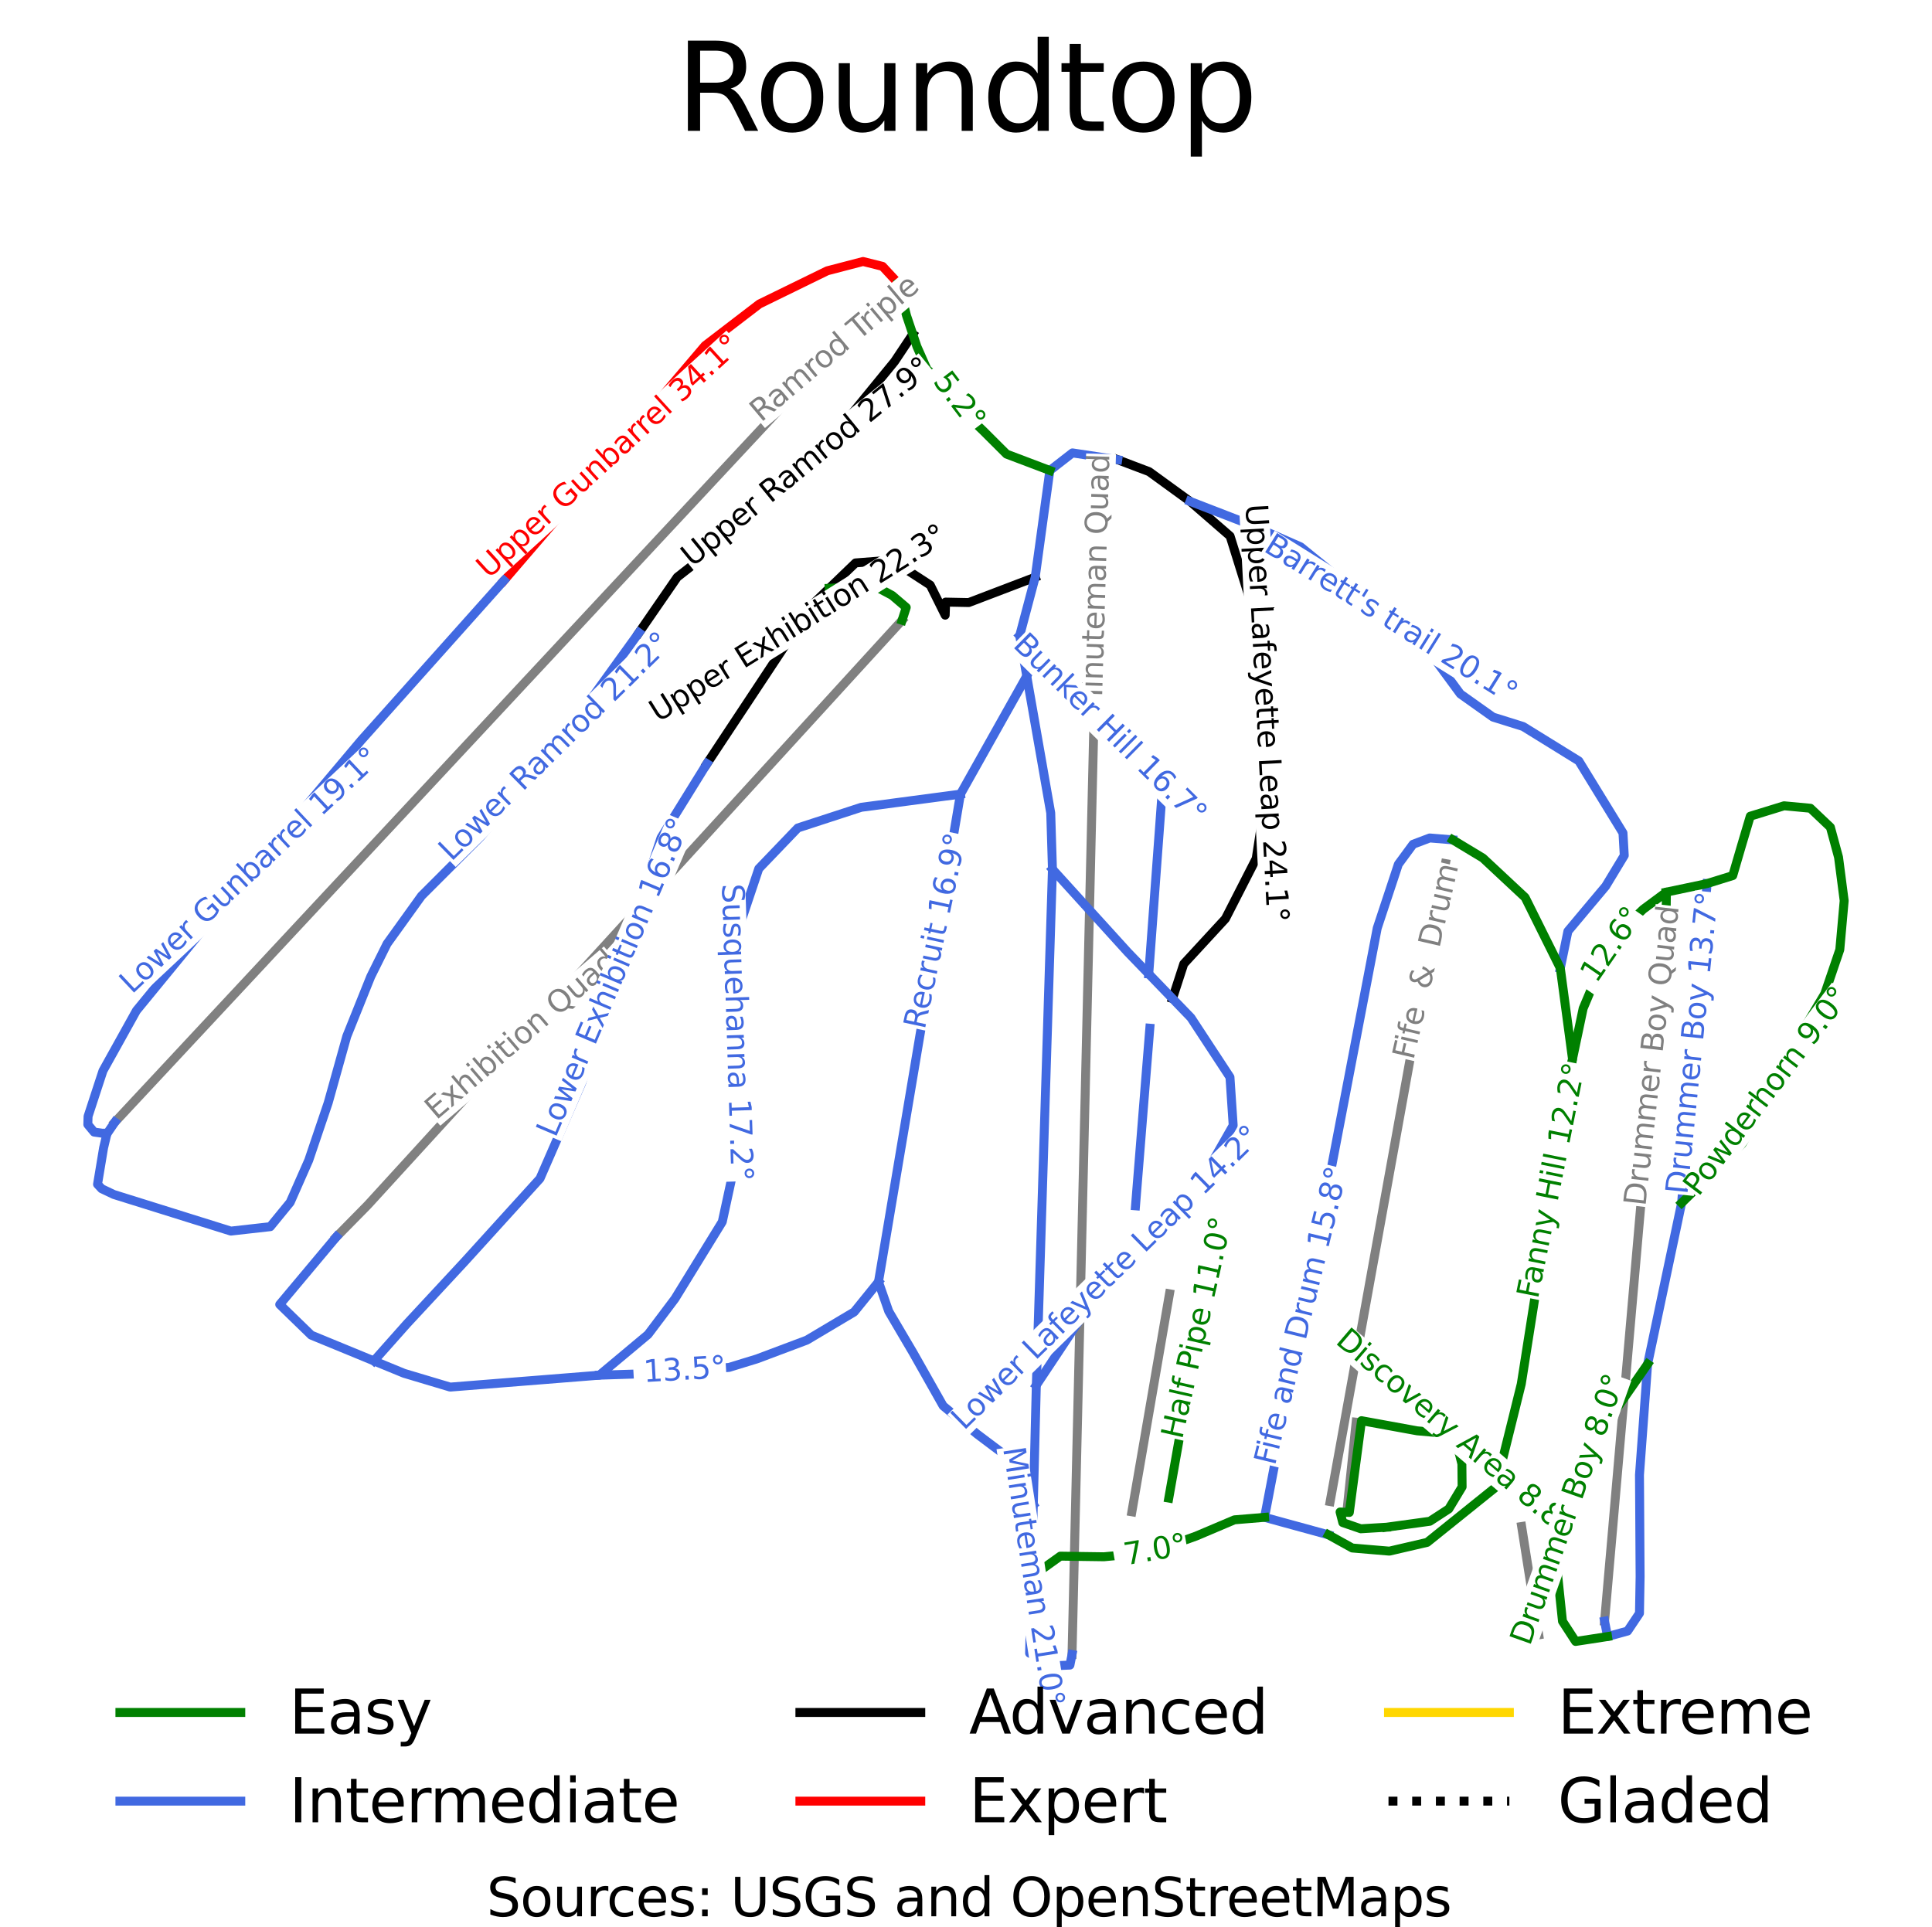 <?xml version="1.0" encoding="utf-8" standalone="no"?>
<!DOCTYPE svg PUBLIC "-//W3C//DTD SVG 1.1//EN"
  "http://www.w3.org/Graphics/SVG/1.1/DTD/svg11.dtd">
<svg xmlns:xlink="http://www.w3.org/1999/xlink" width="127.878pt" height="127.585pt" viewBox="0 0 127.878 127.585" xmlns="http://www.w3.org/2000/svg" version="1.1">
 <defs>
  <style type="text/css">*{stroke-linejoin: round; stroke-linecap: butt}</style>
 </defs>
 <g id="figure_1">
  <g id="patch_1">
   <path d="M 0 127.585 
L 127.878 127.585 
L 127.878 0 
L 0 0 
z
" style="fill: #ffffff"/>
  </g>
  <g id="axes_1">
   <g id="line2d_1">
    <path d="M 5.813 110.273 
" clip-path="url(#p16cc577e2a)" style="fill: none; stroke: #008000; stroke-width: 0.001; stroke-linecap: square"/>
   </g>
   <g id="line2d_2">
    <path d="M 5.813 110.273 
" clip-path="url(#p16cc577e2a)" style="fill: none; stroke: #4169e1; stroke-width: 0.001; stroke-linecap: square"/>
   </g>
   <g id="line2d_3">
    <path d="M 5.813 110.273 
" clip-path="url(#p16cc577e2a)" style="fill: none; stroke: #000000; stroke-width: 0.001; stroke-linecap: square"/>
   </g>
   <g id="line2d_4">
    <path d="M 5.813 110.273 
" clip-path="url(#p16cc577e2a)" style="fill: none; stroke: #ff0000; stroke-width: 0.001; stroke-linecap: square"/>
   </g>
   <g id="line2d_5">
    <path d="M 5.813 110.273 
" clip-path="url(#p16cc577e2a)" style="fill: none; stroke: #ffd700; stroke-width: 0.001; stroke-linecap: square"/>
   </g>
   <g id="line2d_6">
    <path d="M 5.813 110.273 
" clip-path="url(#p16cc577e2a)" style="fill: none; stroke-dasharray: 0.001,0.002; stroke-dashoffset: 0; stroke: #000000; stroke-width: 0.001"/>
   </g>
   <g id="line2d_7">
    <path d="M 70.957 109.528 
L 71.001 107.67 
L 71.045 105.811 
L 71.088 103.952 
L 71.132 102.093 
L 71.16 100.888 
L 71.189 99.682 
L 71.217 98.477 
L 71.245 97.271 
L 71.273 96.065 
L 71.301 94.86 
L 71.33 93.654 
L 71.358 92.448 
L 71.387 91.206 
L 71.416 89.963 
L 71.445 88.72 
L 71.474 87.477 
L 71.503 86.234 
L 71.533 84.992 
L 71.562 83.749 
L 71.591 82.506 
L 71.621 81.203 
L 71.652 79.899 
L 71.682 78.596 
L 71.713 77.293 
L 71.744 75.989 
L 71.774 74.686 
L 71.805 73.383 
L 71.836 72.08 
L 71.86 71.031 
L 71.885 69.982 
L 71.909 68.933 
L 71.934 67.884 
L 71.959 66.836 
L 71.983 65.787 
L 72.008 64.738 
L 72.033 63.689 
L 72.066 62.247 
L 72.1 60.805 
L 72.134 59.363 
L 72.168 57.921 
L 72.202 56.479 
L 72.235 55.037 
L 72.269 53.595 
L 72.303 52.153 
L 72.339 50.636 
L 72.374 49.119 
L 72.41 47.601 
L 72.446 46.084 
L 72.481 44.566 
L 72.517 43.049 
L 72.553 41.532 
L 72.588 40.014 
L 72.619 38.686 
L 72.65 37.359 
L 72.682 36.031 
L 72.713 34.703 
L 72.744 33.365 
L 72.775 32.027 
" clip-path="url(#p16cc577e2a)" style="fill: none; stroke: #808080; stroke-width: 0.592; stroke-linecap: square"/>
   </g>
   <g id="line2d_8">
    <path d="M 7.603 74.288 
L 8.477 73.35 
L 9.351 72.413 
L 10.226 71.475 
L 11.1 70.538 
L 12.363 69.182 
L 13.627 67.827 
L 14.891 66.471 
L 16.155 65.116 
L 16.845 64.376 
L 17.534 63.637 
L 18.223 62.897 
L 18.913 62.158 
L 19.602 61.418 
L 20.292 60.679 
L 20.981 59.939 
L 21.67 59.2 
L 22.499 58.311 
L 23.328 57.423 
L 24.156 56.534 
L 24.985 55.645 
L 25.813 54.757 
L 26.642 53.868 
L 27.47 52.979 
L 28.299 52.091 
L 29.113 51.218 
L 29.926 50.345 
L 30.74 49.472 
L 31.554 48.6 
L 32.367 47.727 
L 33.181 46.854 
L 33.995 45.981 
L 34.808 45.108 
L 35.614 44.245 
L 36.419 43.381 
L 37.224 42.517 
L 38.03 41.654 
L 38.835 40.79 
L 39.64 39.926 
L 40.446 39.062 
L 41.251 38.199 
L 41.974 37.423 
L 42.697 36.648 
L 43.42 35.872 
L 44.143 35.097 
L 44.867 34.322 
L 45.59 33.546 
L 46.313 32.771 
L 47.036 31.995 
L 48.068 30.888 
L 49.1 29.781 
L 50.133 28.674 
L 51.165 27.566 
L 52.197 26.459 
L 53.23 25.352 
L 54.262 24.245 
L 55.294 23.138 
L 56.112 22.261 
L 56.93 21.384 
L 57.747 20.507 
L 58.565 19.629 
" clip-path="url(#p16cc577e2a)" style="fill: none; stroke: #808080; stroke-width: 0.592; stroke-linecap: square"/>
   </g>
   <g id="line2d_9">
    <path d="M 22.267 81.881 
L 23.304 80.828 
L 24.34 79.775 
L 25.358 78.661 
L 26.376 77.546 
L 27.394 76.432 
L 28.413 75.317 
L 29.37 74.27 
L 30.327 73.222 
L 31.284 72.175 
L 32.241 71.127 
L 33.399 69.86 
L 34.557 68.592 
L 35.716 67.324 
L 36.874 66.057 
L 37.617 65.243 
L 38.361 64.429 
L 39.105 63.615 
L 39.848 62.801 
L 40.592 61.987 
L 41.336 61.173 
L 42.079 60.36 
L 42.823 59.546 
L 43.606 58.689 
L 44.388 57.833 
L 45.171 56.976 
L 45.953 56.119 
L 46.736 55.263 
L 47.518 54.406 
L 48.301 53.55 
L 49.083 52.693 
L 50.023 51.664 
L 50.963 50.636 
L 51.903 49.607 
L 52.843 48.578 
L 53.783 47.55 
L 54.723 46.521 
L 55.662 45.492 
L 56.602 44.463 
L 57.379 43.613 
L 58.156 42.763 
L 58.933 41.913 
L 59.71 41.063 
" clip-path="url(#p16cc577e2a)" style="fill: none; stroke: #808080; stroke-width: 0.592; stroke-linecap: square"/>
   </g>
   <g id="line2d_10">
    <path d="M 106.206 107.323 
L 106.342 105.767 
L 106.477 104.21 
L 106.613 102.654 
L 106.749 101.098 
L 106.855 99.877 
L 106.961 98.656 
L 107.067 97.435 
L 107.173 96.214 
L 107.279 94.993 
L 107.386 93.771 
L 107.492 92.55 
L 107.598 91.329 
L 107.706 90.088 
L 107.814 88.847 
L 107.922 87.605 
L 108.03 86.364 
L 108.139 85.122 
L 108.247 83.881 
L 108.355 82.64 
L 108.463 81.398 
L 108.577 80.092 
L 108.69 78.785 
L 108.804 77.478 
L 108.918 76.172 
L 109.031 74.865 
L 109.145 73.558 
L 109.259 72.252 
L 109.373 70.945 
L 109.463 69.903 
L 109.554 68.862 
L 109.644 67.82 
L 109.735 66.779 
L 109.826 65.737 
L 109.916 64.696 
L 110.007 63.654 
L 110.097 62.613 
L 110.189 61.56 
L 110.281 60.507 
" clip-path="url(#p16cc577e2a)" style="fill: none; stroke: #808080; stroke-width: 0.592; stroke-linecap: square"/>
   </g>
   <g id="line2d_11">
    <path d="M 88.041 99.407 
L 88.297 97.99 
L 88.553 96.573 
L 88.809 95.157 
L 89.065 93.74 
L 89.277 92.567 
L 89.489 91.394 
L 89.701 90.221 
L 89.913 89.048 
L 90.125 87.875 
L 90.337 86.702 
L 90.549 85.529 
L 90.76 84.356 
L 91.069 82.65 
L 91.377 80.944 
L 91.685 79.239 
L 91.993 77.533 
L 92.302 75.828 
L 92.61 74.122 
L 92.918 72.417 
L 93.226 70.711 
L 93.481 69.304 
L 93.735 67.896 
L 93.99 66.489 
L 94.244 65.082 
L 94.498 63.674 
L 94.753 62.267 
L 95.007 60.859 
L 95.262 59.452 
L 95.467 58.311 
L 95.673 57.171 
" clip-path="url(#p16cc577e2a)" style="fill: none; stroke: #808080; stroke-width: 0.592; stroke-linecap: square"/>
   </g>
   <g id="line2d_12">
    <path d="M 74.918 100.084 
L 75.229 98.28 
L 75.541 96.476 
L 75.852 94.672 
L 76.163 92.868 
L 76.474 91.064 
L 76.785 89.259 
L 77.096 87.455 
L 77.408 85.651 
" clip-path="url(#p16cc577e2a)" style="fill: none; stroke: #808080; stroke-width: 0.592; stroke-linecap: square"/>
   </g>
   <g id="line2d_13">
    <path d="M 101.848 108.23 
L 101.565 106.437 
L 101.282 104.644 
L 100.999 102.851 
L 100.717 101.058 
" clip-path="url(#p16cc577e2a)" style="fill: none; stroke: #808080; stroke-width: 0.592; stroke-linecap: square"/>
   </g>
   <g id="line2d_14">
    <path d="M 89.175 99.818 
L 89.322 98.401 
L 89.469 96.985 
L 89.616 95.568 
L 89.763 94.151 
" clip-path="url(#p16cc577e2a)" style="fill: none; stroke: #808080; stroke-width: 0.592; stroke-linecap: square"/>
   </g>
   <g id="line2d_15">
    <path d="M 59.461 18.762 
L 58.413 17.633 
L 57.124 17.311 
L 55.941 17.619 
L 54.758 17.927 
L 53.634 18.476 
L 52.51 19.026 
L 51.386 19.575 
L 50.262 20.125 
L 49.363 20.814 
L 48.465 21.503 
L 47.566 22.192 
L 46.667 22.881 
L 45.671 24.053 
L 44.674 25.226 
L 43.678 26.398 
L 42.682 27.57 
L 41.515 28.928 
L 40.349 30.287 
L 39.183 31.645 
L 38.016 33.003 
L 36.85 34.362 
L 35.684 35.72 
L 34.517 37.078 
L 33.351 38.436 
" clip-path="url(#p16cc577e2a)" style="fill: none; stroke: #ff0000; stroke-width: 0.592; stroke-linecap: square"/>
   </g>
   <g id="line2d_16">
    <path d="M 60.416 22.124 
L 59.814 23.029 
L 59.211 23.934 
L 58.402 24.923 
L 57.593 25.913 
L 56.784 26.902 
L 55.974 27.892 
L 55.128 28.815 
L 54.281 29.738 
L 53.434 30.662 
L 52.588 31.585 
L 51.726 32.398 
L 50.865 33.212 
L 50.004 34.025 
L 49.142 34.839 
L 48.063 35.681 
L 46.985 36.524 
L 45.906 37.366 
L 44.827 38.209 
L 44.193 39.128 
L 43.558 40.048 
L 42.924 40.968 
L 42.29 41.888 
" clip-path="url(#p16cc577e2a)" style="fill: none; stroke: #000000; stroke-width: 0.592; stroke-linecap: square"/>
   </g>
   <g id="line2d_17">
    <path d="M 73.982 30.436 
L 75.02 30.83 
L 76.058 31.223 
L 77.414 32.208 
L 78.77 33.193 
L 80.095 34.343 
L 81.419 35.493 
L 81.776 36.637 
L 82.133 37.782 
L 82.49 38.926 
L 82.847 40.07 
L 83.042 41.506 
L 83.237 42.942 
L 83.432 44.378 
L 83.626 45.815 
L 83.716 47.207 
L 83.806 48.599 
L 83.896 49.991 
L 83.986 51.383 
L 83.777 52.746 
L 83.567 54.109 
L 83.357 55.472 
L 83.148 56.835 
L 82.638 57.832 
L 82.129 58.828 
L 81.619 59.825 
L 81.109 60.822 
L 80.42 61.569 
L 79.731 62.317 
L 79.042 63.064 
L 78.353 63.811 
L 77.98 64.96 
L 77.608 66.108 
" clip-path="url(#p16cc577e2a)" style="fill: none; stroke: #000000; stroke-width: 0.592; stroke-linecap: square"/>
   </g>
   <g id="line2d_18">
    <path d="M 68.519 38.213 
L 67.42 38.632 
L 66.32 39.052 
L 65.221 39.471 
L 64.122 39.89 
L 62.591 39.86 
L 62.561 40.725 
L 62.066 39.729 
L 61.571 38.733 
L 60.148 37.809 
L 58.531 37.119 
L 56.628 37.266 
L 55.756 38.105 
L 54.885 38.945 
L 53.751 40.037 
L 52.881 41.352 
L 52.011 42.667 
L 51.14 43.982 
L 50.27 45.298 
L 49.4 46.613 
L 48.529 47.928 
L 47.659 49.243 
L 46.789 50.559 
" clip-path="url(#p16cc577e2a)" style="fill: none; stroke: #000000; stroke-width: 0.592; stroke-linecap: square"/>
   </g>
   <g id="line2d_19">
    <path d="M 42.29 41.888 
L 41.506 42.974 
L 40.722 44.06 
L 39.938 45.147 
L 39.154 46.233 
L 38.37 47.32 
L 37.586 48.406 
L 36.801 49.492 
L 36.017 50.579 
L 34.961 51.787 
L 33.905 52.996 
L 32.849 54.205 
L 31.793 55.414 
L 30.819 56.388 
L 29.845 57.363 
L 28.871 58.338 
L 27.897 59.312 
L 27.328 60.104 
L 26.759 60.896 
L 26.19 61.687 
L 25.62 62.479 
L 25.081 63.563 
L 24.542 64.647 
L 24.144 65.637 
L 23.747 66.626 
L 23.35 67.615 
L 22.953 68.604 
L 22.646 69.703 
L 22.339 70.802 
L 22.032 71.902 
L 21.725 73.001 
L 21.403 73.953 
L 21.08 74.906 
L 20.758 75.858 
L 20.436 76.811 
L 19.822 78.203 
L 19.208 79.596 
L 18.549 80.402 
L 17.89 81.208 
L 16.586 81.354 
L 15.282 81.501 
L 14.313 81.198 
L 13.344 80.895 
L 12.375 80.592 
L 11.406 80.288 
L 10.437 79.985 
L 9.468 79.682 
L 8.498 79.379 
L 7.529 79.076 
L 6.731 78.696 
L 6.456 78.401 
L 6.655 77.199 
L 6.855 75.996 
L 7.075 75.065 
" clip-path="url(#p16cc577e2a)" style="fill: none; stroke: #4169e1; stroke-width: 0.592; stroke-linecap: square"/>
   </g>
   <g id="line2d_20">
    <path d="M 73.982 30.436 
L 72.779 30.254 
L 70.987 29.983 
L 69.489 31.147 
L 69.246 32.913 
L 69.004 34.68 
L 68.762 36.446 
L 68.519 38.213 
L 68.262 39.18 
L 68.006 40.147 
L 67.749 41.114 
L 67.493 42.081 
L 67.726 43.418 
L 67.96 44.755 
L 68.158 45.888 
L 68.357 47.021 
L 68.555 48.154 
L 68.753 49.287 
L 68.952 50.419 
L 69.15 51.552 
L 69.348 52.685 
L 69.547 53.818 
L 69.604 55.682 
L 69.661 57.545 
L 69.628 58.613 
L 69.595 59.68 
L 69.561 60.747 
L 69.528 61.814 
L 69.495 62.882 
L 69.461 63.949 
L 69.428 65.016 
L 69.394 66.084 
L 69.361 67.151 
L 69.328 68.218 
L 69.294 69.285 
L 69.261 70.353 
L 69.228 71.42 
L 69.194 72.487 
L 69.161 73.554 
L 69.127 74.622 
L 69.094 75.689 
L 69.061 76.756 
L 69.027 77.824 
L 68.994 78.891 
L 68.961 79.958 
L 68.927 81.025 
L 68.894 82.093 
L 68.861 83.16 
L 68.827 84.227 
L 68.794 85.294 
L 68.76 86.362 
L 68.727 87.429 
L 68.694 88.496 
L 68.66 89.564 
L 68.627 90.631 
L 68.594 91.698 
L 68.569 92.684 
L 68.544 93.669 
L 68.519 94.654 
L 68.495 95.64 
L 68.47 96.625 
L 68.445 97.611 
L 68.42 98.596 
L 68.395 99.582 
L 68.365 100.783 
L 68.335 101.984 
L 68.305 103.185 
L 68.275 104.386 
L 68.244 105.65 
L 68.212 106.915 
L 68.18 108.18 
L 68.148 109.444 
L 69.843 110.273 
L 70.818 110.232 
L 70.957 109.528 
" clip-path="url(#p16cc577e2a)" style="fill: none; stroke: #4169e1; stroke-width: 0.592; stroke-linecap: square"/>
   </g>
   <g id="line2d_21">
    <path d="M 78.77 33.193 
L 79.73 33.564 
L 80.689 33.934 
L 81.648 34.305 
L 82.608 34.676 
L 84.346 35.438 
L 86.084 36.2 
L 86.878 36.845 
L 87.672 37.49 
L 88.466 38.135 
L 89.26 38.78 
L 90.638 39.923 
L 92.016 41.066 
L 93.215 41.975 
L 94.414 42.883 
L 95.538 44.411 
L 96.661 45.94 
L 97.741 46.707 
L 98.822 47.473 
L 99.818 47.784 
L 100.814 48.096 
L 101.735 48.665 
L 102.657 49.235 
L 103.578 49.805 
L 104.5 50.375 
L 105.199 51.515 
L 105.898 52.655 
L 106.661 53.898 
L 107.424 55.142 
L 107.509 56.634 
L 106.894 57.65 
L 106.28 58.666 
L 105.602 59.474 
L 104.924 60.282 
L 103.779 61.65 
L 103.528 62.874 
L 103.277 64.098 
" clip-path="url(#p16cc577e2a)" style="fill: none; stroke: #4169e1; stroke-width: 0.592; stroke-linecap: square"/>
   </g>
   <g id="line2d_22">
    <path d="M 33.351 38.436 
L 32.169 39.76 
L 30.987 41.084 
L 29.805 42.408 
L 28.622 43.732 
L 27.44 45.055 
L 26.258 46.379 
L 25.076 47.703 
L 23.894 49.027 
L 22.853 50.265 
L 21.811 51.503 
L 20.77 52.742 
L 19.729 53.98 
L 18.688 55.219 
L 17.646 56.457 
L 16.605 57.695 
L 15.564 58.934 
L 14.747 59.93 
L 13.931 60.927 
L 13.114 61.923 
L 12.298 62.919 
L 11.481 63.916 
L 10.664 64.912 
L 9.848 65.909 
L 9.031 66.905 
L 8.477 67.902 
L 7.923 68.899 
L 7.369 69.895 
L 6.815 70.892 
L 6.427 72.075 
L 6.128 72.99 
L 5.829 73.905 
L 5.813 74.443 
L 6.23 74.946 
L 7.075 75.065 
L 7.603 74.288 
" clip-path="url(#p16cc577e2a)" style="fill: none; stroke: #4169e1; stroke-width: 0.592; stroke-linecap: square"/>
   </g>
   <g id="line2d_23">
    <path d="M 75.159 79.828 
L 75.277 78.358 
L 75.396 76.888 
L 75.514 75.418 
L 75.632 73.948 
L 75.751 72.478 
L 75.869 71.009 
L 75.988 69.539 
L 76.106 68.069 
" clip-path="url(#p16cc577e2a)" style="fill: none; stroke: #4169e1; stroke-width: 0.592; stroke-linecap: square"/>
   </g>
   <g id="line2d_24">
    <path d="M 63.572 52.573 
L 61.929 52.791 
L 60.287 53.009 
L 58.645 53.227 
L 57.003 53.445 
L 55.954 53.787 
L 54.905 54.129 
L 53.856 54.471 
L 52.807 54.813 
L 51.515 56.16 
L 50.223 57.507 
L 49.799 58.771 
L 49.375 60.036 
L 48.952 61.3 
L 48.528 62.564 
L 48.549 63.528 
L 48.57 64.492 
L 48.591 65.455 
L 48.612 66.419 
L 48.633 67.383 
L 48.654 68.347 
L 48.676 69.31 
L 48.697 70.274 
L 48.739 71.704 
L 48.782 73.134 
L 48.825 74.564 
L 48.867 75.994 
L 48.602 77.217 
L 48.337 78.44 
L 48.072 79.663 
L 47.807 80.886 
L 47.023 82.16 
L 46.239 83.434 
L 45.455 84.709 
L 44.671 85.983 
L 43.782 87.165 
L 42.892 88.346 
L 42.087 89.02 
L 41.282 89.693 
L 40.476 90.367 
L 39.671 91.04 
L 38.437 91.139 
L 37.203 91.237 
L 35.969 91.336 
L 34.734 91.434 
L 33.5 91.532 
L 32.266 91.631 
L 31.032 91.729 
L 29.797 91.828 
L 28.272 91.372 
L 26.746 90.916 
L 25.747 90.506 
L 24.749 90.095 
L 23.712 89.668 
L 22.675 89.241 
L 21.638 88.815 
L 20.602 88.388 
L 19.558 87.374 
L 18.515 86.36 
L 19.453 85.24 
L 20.391 84.121 
L 21.329 83.001 
L 22.267 81.881 
" clip-path="url(#p16cc577e2a)" style="fill: none; stroke: #4169e1; stroke-width: 0.592; stroke-linecap: square"/>
   </g>
   <g id="line2d_25">
    <path d="M 67.96 44.755 
L 67.412 45.733 
L 66.863 46.71 
L 66.314 47.687 
L 65.766 48.664 
L 65.217 49.642 
L 64.669 50.619 
L 64.12 51.596 
L 63.572 52.573 
L 63.402 53.582 
L 63.232 54.592 
L 63.063 55.601 
L 62.893 56.61 
L 62.724 57.619 
L 62.554 58.628 
L 62.385 59.637 
L 62.215 60.646 
L 62.046 61.655 
L 61.876 62.664 
L 61.707 63.673 
L 61.537 64.682 
L 61.368 65.691 
L 61.198 66.701 
L 61.029 67.71 
L 60.859 68.719 
L 60.689 69.728 
L 60.52 70.737 
L 60.35 71.746 
L 60.181 72.755 
L 60.011 73.764 
L 59.842 74.773 
L 59.672 75.782 
L 59.503 76.791 
L 59.333 77.8 
L 59.164 78.809 
L 58.994 79.818 
L 58.825 80.828 
L 58.655 81.837 
L 58.486 82.846 
L 58.316 83.855 
L 58.146 84.864 
L 58.486 85.838 
L 58.826 86.813 
L 59.63 88.181 
L 60.435 89.548 
L 60.933 90.429 
L 61.431 91.31 
L 61.929 92.191 
L 62.427 93.072 
L 63.55 94.005 
L 64.673 94.937 
L 65.499 95.559 
L 66.326 96.18 
L 66.843 97.031 
L 67.361 97.881 
L 67.878 98.731 
L 68.395 99.582 
" clip-path="url(#p16cc577e2a)" style="fill: none; stroke: #4169e1; stroke-width: 0.592; stroke-linecap: square"/>
   </g>
   <g id="line2d_26">
    <path d="M 46.789 50.559 
L 46.03 51.783 
L 45.272 53.008 
L 44.513 54.233 
L 43.755 55.458 
L 43.319 56.784 
L 42.883 58.109 
L 42.447 59.435 
L 42.011 60.761 
L 41.575 62.087 
L 41.139 63.413 
L 40.703 64.738 
L 40.267 66.064 
L 39.825 67.471 
L 39.383 68.878 
L 38.941 70.285 
L 38.499 71.692 
L 37.81 73.275 
L 37.121 74.857 
L 36.432 76.44 
L 35.742 78.022 
L 34.499 79.393 
L 33.255 80.763 
L 32.012 82.134 
L 30.768 83.504 
L 29.81 84.537 
L 28.851 85.57 
L 27.892 86.603 
L 26.933 87.636 
L 25.841 88.865 
L 24.749 90.095 
" clip-path="url(#p16cc577e2a)" style="fill: none; stroke: #4169e1; stroke-width: 0.592; stroke-linecap: square"/>
   </g>
   <g id="line2d_27">
    <path d="M 67.493 42.081 
L 68.674 43.331 
L 69.856 44.58 
L 71.038 45.83 
L 72.22 47.08 
L 73.402 48.329 
L 74.584 49.579 
L 75.766 50.828 
L 76.948 52.078 
L 76.834 53.628 
L 76.72 55.178 
L 76.605 56.727 
L 76.491 58.277 
L 76.377 59.827 
L 76.263 61.377 
L 76.149 62.927 
L 76.035 64.476 
" clip-path="url(#p16cc577e2a)" style="fill: none; stroke: #4169e1; stroke-width: 0.592; stroke-linecap: square"/>
   </g>
   <g id="line2d_28">
    <path d="M 96.159 55.6 
L 94.633 55.475 
L 93.531 55.891 
L 92.556 57.216 
L 92.207 58.274 
L 91.857 59.331 
L 91.507 60.388 
L 91.158 61.445 
L 90.947 62.551 
L 90.735 63.657 
L 90.524 64.762 
L 90.312 65.868 
L 90.101 66.974 
L 89.889 68.08 
L 89.678 69.185 
L 89.466 70.291 
L 89.255 71.397 
L 89.043 72.503 
L 88.832 73.609 
L 88.62 74.714 
L 88.409 75.82 
L 88.198 76.926 
L 87.986 78.032 
L 87.775 79.137 
L 87.52 80.469 
L 87.265 81.801 
L 87.011 83.134 
L 86.756 84.465 
L 86.501 85.798 
L 86.247 87.13 
L 85.992 88.462 
L 85.737 89.794 
L 85.483 91.126 
L 85.228 92.458 
L 84.973 93.79 
L 84.719 95.122 
L 84.464 96.454 
L 84.209 97.786 
L 83.955 99.118 
L 83.7 100.45 
L 84.759 100.74 
L 85.819 101.03 
L 86.878 101.32 
L 87.937 101.611 
" clip-path="url(#p16cc577e2a)" style="fill: none; stroke: #4169e1; stroke-width: 0.592; stroke-linecap: square"/>
   </g>
   <g id="line2d_29">
    <path d="M 69.661 57.545 
L 70.904 58.914 
L 72.146 60.283 
L 73.389 61.651 
L 74.631 63.02 
L 75.333 63.748 
L 76.035 64.476 
L 76.821 65.292 
L 77.608 66.108 
L 78.827 67.372 
L 79.473 68.357 
L 80.119 69.342 
L 80.765 70.326 
L 81.411 71.311 
L 81.517 72.906 
L 81.624 74.501 
L 80.797 75.952 
L 79.97 77.403 
L 79.133 78.31 
L 78.297 79.217 
L 77.46 80.123 
L 76.623 81.03 
L 75.786 81.937 
L 74.949 82.844 
L 74.112 83.751 
L 73.275 84.657 
L 72.69 85.537 
L 72.105 86.418 
L 71.519 87.298 
L 70.934 88.178 
L 70.349 89.058 
L 69.764 89.938 
L 69.179 90.818 
L 68.594 91.698 
" clip-path="url(#p16cc577e2a)" style="fill: none; stroke: #4169e1; stroke-width: 0.592; stroke-linecap: square"/>
   </g>
   <g id="line2d_30">
    <path d="M 112.991 58.494 
L 112.885 59.815 
L 112.78 61.136 
L 112.675 62.457 
L 112.57 63.779 
L 112.464 65.1 
L 112.359 66.421 
L 112.254 67.743 
L 112.149 69.064 
L 112.043 70.385 
L 111.938 71.706 
L 111.833 73.028 
L 111.727 74.349 
L 111.622 75.67 
L 111.517 76.992 
L 111.412 78.313 
L 111.306 79.634 
L 111.025 80.968 
L 110.744 82.302 
L 110.462 83.637 
L 110.181 84.971 
L 109.899 86.305 
L 109.618 87.639 
L 109.337 88.973 
L 109.055 90.307 
L 108.921 92.141 
L 108.786 93.975 
L 108.651 95.809 
L 108.516 97.642 
L 108.527 99.324 
L 108.537 101.006 
L 108.547 102.688 
L 108.558 104.37 
L 108.537 105.586 
L 108.516 106.802 
L 107.729 107.978 
L 106.403 108.342 
L 106.206 107.323 
" clip-path="url(#p16cc577e2a)" style="fill: none; stroke: #4169e1; stroke-width: 0.592; stroke-linecap: square"/>
   </g>
   <g id="line2d_31">
    <path d="M 58.146 84.864 
L 57.342 85.859 
L 56.537 86.854 
L 54.969 87.787 
L 53.4 88.72 
L 51.748 89.341 
L 50.095 89.962 
L 48.257 90.525 
L 47.17 90.62 
L 46.083 90.714 
L 44.996 90.809 
L 43.909 90.904 
L 42.849 90.938 
L 41.79 90.972 
L 40.731 91.006 
L 39.671 91.04 
" clip-path="url(#p16cc577e2a)" style="fill: none; stroke: #4169e1; stroke-width: 0.592; stroke-linecap: square"/>
   </g>
   <g id="line2d_32">
    <path d="M 110.281 60.507 
L 110.298 59.06 
L 108.765 60.195 
L 107.978 60.945 
L 107.19 61.694 
L 106.569 62.85 
L 105.948 64.005 
L 105.368 65.383 
L 104.788 66.76 
L 104.436 68.434 
L 104.083 70.108 
" clip-path="url(#p16cc577e2a)" style="fill: none; stroke: #008000; stroke-width: 0.592; stroke-linecap: square"/>
   </g>
   <g id="line2d_33">
    <path d="M 96.159 55.6 
L 97.155 56.201 
L 98.151 56.802 
L 99.549 58.108 
L 100.947 59.413 
L 101.53 60.584 
L 102.112 61.756 
L 102.695 62.927 
L 103.277 64.098 
L 103.479 65.6 
L 103.68 67.103 
L 103.882 68.605 
L 104.083 70.108 
L 103.871 71.452 
L 103.659 72.797 
L 103.447 74.141 
L 103.236 75.486 
L 103.024 76.831 
L 102.812 78.175 
L 102.6 79.52 
L 102.388 80.864 
L 102.176 82.209 
L 101.964 83.554 
L 101.752 84.898 
L 101.54 86.243 
L 101.328 87.587 
L 101.116 88.932 
L 100.904 90.277 
L 100.692 91.621 
L 100.269 93.331 
L 99.845 95.04 
L 99.421 96.75 
L 98.998 98.46 
L 97.864 99.372 
L 96.731 100.284 
L 95.597 101.196 
L 94.463 102.108 
L 93.213 102.398 
L 91.963 102.688 
L 90.734 102.585 
L 89.506 102.481 
L 87.937 101.611 
" clip-path="url(#p16cc577e2a)" style="fill: none; stroke: #008000; stroke-width: 0.592; stroke-linecap: square"/>
   </g>
   <g id="line2d_34">
    <path d="M 59.71 41.063 
L 59.983 40.212 
L 59.055 39.42 
L 57.856 38.775 
L 56.37 38.86 
L 54.885 38.945 
" clip-path="url(#p16cc577e2a)" style="fill: none; stroke: #008000; stroke-width: 0.592; stroke-linecap: square"/>
   </g>
   <g id="line2d_35">
    <path d="M 79.63 86.325 
L 79.346 87.931 
L 79.063 89.537 
L 78.779 91.144 
L 78.495 92.75 
L 78.212 94.357 
L 77.928 95.963 
L 77.645 97.57 
L 77.361 99.176 
" clip-path="url(#p16cc577e2a)" style="fill: none; stroke: #008000; stroke-width: 0.592; stroke-linecap: square"/>
   </g>
   <g id="line2d_36">
    <path d="M 110.298 59.06 
L 111.644 58.777 
L 112.991 58.494 
L 114.69 57.965 
L 114.98 56.973 
L 115.27 55.981 
L 115.56 55.007 
L 115.85 54.034 
L 116.969 53.69 
L 118.087 53.345 
L 119.828 53.507 
L 121.153 54.765 
L 121.423 55.758 
L 121.692 56.751 
L 121.879 58.19 
L 122.065 59.628 
L 121.92 61.249 
L 121.775 62.87 
L 121.278 64.329 
L 120.781 65.788 
L 119.91 67.247 
L 119.04 68.707 
L 118.253 69.841 
L 117.466 70.976 
L 117.01 72.293 
L 116.554 73.61 
L 115.933 74.664 
L 115.312 75.717 
L 114.311 76.697 
L 113.309 77.676 
L 112.308 78.655 
L 111.306 79.634 
" clip-path="url(#p16cc577e2a)" style="fill: none; stroke: #008000; stroke-width: 0.592; stroke-linecap: square"/>
   </g>
   <g id="line2d_37">
    <path d="M 91.775 101.105 
L 93.207 100.908 
L 94.64 100.711 
L 95.895 99.894 
L 96.776 98.433 
L 96.761 96.914 
L 96.515 95.928 
L 96.268 94.942 
L 95.036 94.833 
L 93.804 94.724 
L 91.961 94.388 
L 90.117 94.052 
L 89.915 95.571 
L 89.714 97.089 
L 89.512 98.608 
L 89.311 100.127 
L 88.699 100.097 
L 88.878 100.798 
L 90.072 101.208 
L 91.775 101.105 
" clip-path="url(#p16cc577e2a)" style="fill: none; stroke: #008000; stroke-width: 0.592; stroke-linecap: square"/>
   </g>
   <g id="line2d_38">
    <path d="M 109.055 90.307 
L 108.175 91.574 
L 107.294 92.84 
L 106.413 94.106 
L 105.533 95.373 
L 104.849 97.035 
L 104.166 98.696 
L 103.886 99.963 
L 103.606 101.229 
L 103.326 102.496 
L 103.047 103.762 
L 103.233 105.545 
L 103.42 107.329 
L 104.29 108.667 
L 105.347 108.505 
L 106.403 108.342 
" clip-path="url(#p16cc577e2a)" style="fill: none; stroke: #008000; stroke-width: 0.592; stroke-linecap: square"/>
   </g>
   <g id="line2d_39">
    <path d="M 83.7 100.45 
L 82.704 100.533 
L 81.708 100.615 
L 80.437 101.154 
L 79.165 101.693 
L 77.661 102.232 
L 76.157 102.771 
L 74.61 102.916 
L 73.064 103.061 
L 71.623 103.041 
L 70.182 103.02 
L 69.229 103.703 
L 68.275 104.386 
" clip-path="url(#p16cc577e2a)" style="fill: none; stroke: #008000; stroke-width: 0.592; stroke-linecap: square"/>
   </g>
   <g id="line2d_40">
    <path d="M 59.461 18.762 
L 59.731 19.825 
L 60.001 20.888 
L 60.416 22.124 
L 60.69 22.94 
L 61.379 24.493 
L 62.637 25.343 
L 63.222 26.325 
L 63.806 27.307 
L 65.066 28.508 
L 65.844 29.285 
L 66.623 30.062 
L 68.056 30.604 
L 69.489 31.147 
" clip-path="url(#p16cc577e2a)" style="fill: none; stroke: #008000; stroke-width: 0.592; stroke-linecap: square"/>
   </g>
   <g id="text_1">
    <g id="patch_2">
     <path d="M 73.348 47.355 
L 73.866 30.077 
L 71.891 30.018 
L 71.373 47.295 
z
" style="fill: #ffffff"/>
    </g>
    <!-- Minuteman Quad -->
    <g style="fill: #808080" transform="translate(72.912 47.322) rotate(-88.282) scale(0.02 -0.02)">
     <defs>
      <path id="DejaVuSans-4d" d="M 628 4666 
L 1569 4666 
L 2759 1491 
L 3956 4666 
L 4897 4666 
L 4897 0 
L 4281 0 
L 4281 4097 
L 3078 897 
L 2444 897 
L 1241 4097 
L 1241 0 
L 628 0 
L 628 4666 
z
" transform="scale(0.016)"/>
      <path id="DejaVuSans-69" d="M 603 3500 
L 1178 3500 
L 1178 0 
L 603 0 
L 603 3500 
z
M 603 4863 
L 1178 4863 
L 1178 4134 
L 603 4134 
L 603 4863 
z
" transform="scale(0.016)"/>
      <path id="DejaVuSans-6e" d="M 3513 2113 
L 3513 0 
L 2938 0 
L 2938 2094 
Q 2938 2591 2744 2837 
Q 2550 3084 2163 3084 
Q 1697 3084 1428 2787 
Q 1159 2491 1159 1978 
L 1159 0 
L 581 0 
L 581 3500 
L 1159 3500 
L 1159 2956 
Q 1366 3272 1645 3428 
Q 1925 3584 2291 3584 
Q 2894 3584 3203 3211 
Q 3513 2838 3513 2113 
z
" transform="scale(0.016)"/>
      <path id="DejaVuSans-75" d="M 544 1381 
L 544 3500 
L 1119 3500 
L 1119 1403 
Q 1119 906 1312 657 
Q 1506 409 1894 409 
Q 2359 409 2629 706 
Q 2900 1003 2900 1516 
L 2900 3500 
L 3475 3500 
L 3475 0 
L 2900 0 
L 2900 538 
Q 2691 219 2414 64 
Q 2138 -91 1772 -91 
Q 1169 -91 856 284 
Q 544 659 544 1381 
z
M 1991 3584 
L 1991 3584 
z
" transform="scale(0.016)"/>
      <path id="DejaVuSans-74" d="M 1172 4494 
L 1172 3500 
L 2356 3500 
L 2356 3053 
L 1172 3053 
L 1172 1153 
Q 1172 725 1289 603 
Q 1406 481 1766 481 
L 2356 481 
L 2356 0 
L 1766 0 
Q 1100 0 847 248 
Q 594 497 594 1153 
L 594 3053 
L 172 3053 
L 172 3500 
L 594 3500 
L 594 4494 
L 1172 4494 
z
" transform="scale(0.016)"/>
      <path id="DejaVuSans-65" d="M 3597 1894 
L 3597 1613 
L 953 1613 
Q 991 1019 1311 708 
Q 1631 397 2203 397 
Q 2534 397 2845 478 
Q 3156 559 3463 722 
L 3463 178 
Q 3153 47 2828 -22 
Q 2503 -91 2169 -91 
Q 1331 -91 842 396 
Q 353 884 353 1716 
Q 353 2575 817 3079 
Q 1281 3584 2069 3584 
Q 2775 3584 3186 3129 
Q 3597 2675 3597 1894 
z
M 3022 2063 
Q 3016 2534 2758 2815 
Q 2500 3097 2075 3097 
Q 1594 3097 1305 2825 
Q 1016 2553 972 2059 
L 3022 2063 
z
" transform="scale(0.016)"/>
      <path id="DejaVuSans-6d" d="M 3328 2828 
Q 3544 3216 3844 3400 
Q 4144 3584 4550 3584 
Q 5097 3584 5394 3201 
Q 5691 2819 5691 2113 
L 5691 0 
L 5113 0 
L 5113 2094 
Q 5113 2597 4934 2840 
Q 4756 3084 4391 3084 
Q 3944 3084 3684 2787 
Q 3425 2491 3425 1978 
L 3425 0 
L 2847 0 
L 2847 2094 
Q 2847 2600 2669 2842 
Q 2491 3084 2119 3084 
Q 1678 3084 1418 2786 
Q 1159 2488 1159 1978 
L 1159 0 
L 581 0 
L 581 3500 
L 1159 3500 
L 1159 2956 
Q 1356 3278 1631 3431 
Q 1906 3584 2284 3584 
Q 2666 3584 2933 3390 
Q 3200 3197 3328 2828 
z
" transform="scale(0.016)"/>
      <path id="DejaVuSans-61" d="M 2194 1759 
Q 1497 1759 1228 1600 
Q 959 1441 959 1056 
Q 959 750 1161 570 
Q 1363 391 1709 391 
Q 2188 391 2477 730 
Q 2766 1069 2766 1631 
L 2766 1759 
L 2194 1759 
z
M 3341 1997 
L 3341 0 
L 2766 0 
L 2766 531 
Q 2569 213 2275 61 
Q 1981 -91 1556 -91 
Q 1019 -91 701 211 
Q 384 513 384 1019 
Q 384 1609 779 1909 
Q 1175 2209 1959 2209 
L 2766 2209 
L 2766 2266 
Q 2766 2663 2505 2880 
Q 2244 3097 1772 3097 
Q 1472 3097 1187 3025 
Q 903 2953 641 2809 
L 641 3341 
Q 956 3463 1253 3523 
Q 1550 3584 1831 3584 
Q 2591 3584 2966 3190 
Q 3341 2797 3341 1997 
z
" transform="scale(0.016)"/>
      <path id="DejaVuSans-20" transform="scale(0.016)"/>
      <path id="DejaVuSans-51" d="M 2522 4238 
Q 1834 4238 1429 3725 
Q 1025 3213 1025 2328 
Q 1025 1447 1429 934 
Q 1834 422 2522 422 
Q 3209 422 3611 934 
Q 4013 1447 4013 2328 
Q 4013 3213 3611 3725 
Q 3209 4238 2522 4238 
z
M 3406 84 
L 4238 -825 
L 3475 -825 
L 2784 -78 
Q 2681 -84 2626 -87 
Q 2572 -91 2522 -91 
Q 1538 -91 948 567 
Q 359 1225 359 2328 
Q 359 3434 948 4092 
Q 1538 4750 2522 4750 
Q 3503 4750 4090 4092 
Q 4678 3434 4678 2328 
Q 4678 1516 4351 937 
Q 4025 359 3406 84 
z
" transform="scale(0.016)"/>
      <path id="DejaVuSans-64" d="M 2906 2969 
L 2906 4863 
L 3481 4863 
L 3481 0 
L 2906 0 
L 2906 525 
Q 2725 213 2448 61 
Q 2172 -91 1784 -91 
Q 1150 -91 751 415 
Q 353 922 353 1747 
Q 353 2572 751 3078 
Q 1150 3584 1784 3584 
Q 2172 3584 2448 3432 
Q 2725 3281 2906 2969 
z
M 947 1747 
Q 947 1113 1208 752 
Q 1469 391 1925 391 
Q 2381 391 2643 752 
Q 2906 1113 2906 1747 
Q 2906 2381 2643 2742 
Q 2381 3103 1925 3103 
Q 1469 3103 1208 2742 
Q 947 2381 947 1747 
z
" transform="scale(0.016)"/>
     </defs>
     <use xlink:href="#DejaVuSans-4d"/>
     <use xlink:href="#DejaVuSans-69" x="86.279"/>
     <use xlink:href="#DejaVuSans-6e" x="114.062"/>
     <use xlink:href="#DejaVuSans-75" x="177.441"/>
     <use xlink:href="#DejaVuSans-74" x="240.82"/>
     <use xlink:href="#DejaVuSans-65" x="280.029"/>
     <use xlink:href="#DejaVuSans-6d" x="341.553"/>
     <use xlink:href="#DejaVuSans-61" x="438.965"/>
     <use xlink:href="#DejaVuSans-6e" x="500.244"/>
     <use xlink:href="#DejaVuSans-20" x="563.623"/>
     <use xlink:href="#DejaVuSans-51" x="595.41"/>
     <use xlink:href="#DejaVuSans-75" x="674.121"/>
     <use xlink:href="#DejaVuSans-61" x="737.5"/>
     <use xlink:href="#DejaVuSans-64" x="798.779"/>
    </g>
   </g>
   <g id="text_2">
    <g id="patch_3">
     <path d="M 50.632 28.336 
L 61.225 19.453 
L 59.956 17.939 
L 49.363 26.823 
z
" style="fill: #ffffff"/>
    </g>
    <!-- Ramrod Triple -->
    <g style="fill: #808080" transform="translate(50.368 27.99) rotate(-39.985) scale(0.02 -0.02)">
     <defs>
      <path id="DejaVuSans-52" d="M 2841 2188 
Q 3044 2119 3236 1894 
Q 3428 1669 3622 1275 
L 4263 0 
L 3584 0 
L 2988 1197 
Q 2756 1666 2539 1819 
Q 2322 1972 1947 1972 
L 1259 1972 
L 1259 0 
L 628 0 
L 628 4666 
L 2053 4666 
Q 2853 4666 3247 4331 
Q 3641 3997 3641 3322 
Q 3641 2881 3436 2590 
Q 3231 2300 2841 2188 
z
M 1259 4147 
L 1259 2491 
L 2053 2491 
Q 2509 2491 2742 2702 
Q 2975 2913 2975 3322 
Q 2975 3731 2742 3939 
Q 2509 4147 2053 4147 
L 1259 4147 
z
" transform="scale(0.016)"/>
      <path id="DejaVuSans-72" d="M 2631 2963 
Q 2534 3019 2420 3045 
Q 2306 3072 2169 3072 
Q 1681 3072 1420 2755 
Q 1159 2438 1159 1844 
L 1159 0 
L 581 0 
L 581 3500 
L 1159 3500 
L 1159 2956 
Q 1341 3275 1631 3429 
Q 1922 3584 2338 3584 
Q 2397 3584 2469 3576 
Q 2541 3569 2628 3553 
L 2631 2963 
z
" transform="scale(0.016)"/>
      <path id="DejaVuSans-6f" d="M 1959 3097 
Q 1497 3097 1228 2736 
Q 959 2375 959 1747 
Q 959 1119 1226 758 
Q 1494 397 1959 397 
Q 2419 397 2687 759 
Q 2956 1122 2956 1747 
Q 2956 2369 2687 2733 
Q 2419 3097 1959 3097 
z
M 1959 3584 
Q 2709 3584 3137 3096 
Q 3566 2609 3566 1747 
Q 3566 888 3137 398 
Q 2709 -91 1959 -91 
Q 1206 -91 779 398 
Q 353 888 353 1747 
Q 353 2609 779 3096 
Q 1206 3584 1959 3584 
z
" transform="scale(0.016)"/>
      <path id="DejaVuSans-54" d="M -19 4666 
L 3928 4666 
L 3928 4134 
L 2272 4134 
L 2272 0 
L 1638 0 
L 1638 4134 
L -19 4134 
L -19 4666 
z
" transform="scale(0.016)"/>
      <path id="DejaVuSans-70" d="M 1159 525 
L 1159 -1331 
L 581 -1331 
L 581 3500 
L 1159 3500 
L 1159 2969 
Q 1341 3281 1617 3432 
Q 1894 3584 2278 3584 
Q 2916 3584 3314 3078 
Q 3713 2572 3713 1747 
Q 3713 922 3314 415 
Q 2916 -91 2278 -91 
Q 1894 -91 1617 61 
Q 1341 213 1159 525 
z
M 3116 1747 
Q 3116 2381 2855 2742 
Q 2594 3103 2138 3103 
Q 1681 3103 1420 2742 
Q 1159 2381 1159 1747 
Q 1159 1113 1420 752 
Q 1681 391 2138 391 
Q 2594 391 2855 752 
Q 3116 1113 3116 1747 
z
" transform="scale(0.016)"/>
      <path id="DejaVuSans-6c" d="M 603 4863 
L 1178 4863 
L 1178 0 
L 603 0 
L 603 4863 
z
" transform="scale(0.016)"/>
     </defs>
     <use xlink:href="#DejaVuSans-52"/>
     <use xlink:href="#DejaVuSans-61" x="67.232"/>
     <use xlink:href="#DejaVuSans-6d" x="128.512"/>
     <use xlink:href="#DejaVuSans-72" x="225.924"/>
     <use xlink:href="#DejaVuSans-6f" x="264.787"/>
     <use xlink:href="#DejaVuSans-64" x="325.969"/>
     <use xlink:href="#DejaVuSans-20" x="389.445"/>
     <use xlink:href="#DejaVuSans-54" x="421.232"/>
     <use xlink:href="#DejaVuSans-72" x="467.566"/>
     <use xlink:href="#DejaVuSans-69" x="508.68"/>
     <use xlink:href="#DejaVuSans-70" x="536.463"/>
     <use xlink:href="#DejaVuSans-6c" x="599.939"/>
     <use xlink:href="#DejaVuSans-65" x="627.723"/>
    </g>
   </g>
   <g id="text_3">
    <g id="patch_4">
     <path d="M 29.144 74.524 
L 41.255 64.16 
L 39.97 62.659 
L 27.86 73.023 
z
" style="fill: #ffffff"/>
    </g>
    <!-- Exhibition Quad -->
    <g style="fill: #808080" transform="translate(28.876 74.18) rotate(-40.556) scale(0.02 -0.02)">
     <defs>
      <path id="DejaVuSans-45" d="M 628 4666 
L 3578 4666 
L 3578 4134 
L 1259 4134 
L 1259 2753 
L 3481 2753 
L 3481 2222 
L 1259 2222 
L 1259 531 
L 3634 531 
L 3634 0 
L 628 0 
L 628 4666 
z
" transform="scale(0.016)"/>
      <path id="DejaVuSans-78" d="M 3513 3500 
L 2247 1797 
L 3578 0 
L 2900 0 
L 1881 1375 
L 863 0 
L 184 0 
L 1544 1831 
L 300 3500 
L 978 3500 
L 1906 2253 
L 2834 3500 
L 3513 3500 
z
" transform="scale(0.016)"/>
      <path id="DejaVuSans-68" d="M 3513 2113 
L 3513 0 
L 2938 0 
L 2938 2094 
Q 2938 2591 2744 2837 
Q 2550 3084 2163 3084 
Q 1697 3084 1428 2787 
Q 1159 2491 1159 1978 
L 1159 0 
L 581 0 
L 581 4863 
L 1159 4863 
L 1159 2956 
Q 1366 3272 1645 3428 
Q 1925 3584 2291 3584 
Q 2894 3584 3203 3211 
Q 3513 2838 3513 2113 
z
" transform="scale(0.016)"/>
      <path id="DejaVuSans-62" d="M 3116 1747 
Q 3116 2381 2855 2742 
Q 2594 3103 2138 3103 
Q 1681 3103 1420 2742 
Q 1159 2381 1159 1747 
Q 1159 1113 1420 752 
Q 1681 391 2138 391 
Q 2594 391 2855 752 
Q 3116 1113 3116 1747 
z
M 1159 2969 
Q 1341 3281 1617 3432 
Q 1894 3584 2278 3584 
Q 2916 3584 3314 3078 
Q 3713 2572 3713 1747 
Q 3713 922 3314 415 
Q 2916 -91 2278 -91 
Q 1894 -91 1617 61 
Q 1341 213 1159 525 
L 1159 0 
L 581 0 
L 581 4863 
L 1159 4863 
L 1159 2969 
z
" transform="scale(0.016)"/>
     </defs>
     <use xlink:href="#DejaVuSans-45"/>
     <use xlink:href="#DejaVuSans-78" x="63.184"/>
     <use xlink:href="#DejaVuSans-68" x="122.363"/>
     <use xlink:href="#DejaVuSans-69" x="185.742"/>
     <use xlink:href="#DejaVuSans-62" x="213.525"/>
     <use xlink:href="#DejaVuSans-69" x="277.002"/>
     <use xlink:href="#DejaVuSans-74" x="304.785"/>
     <use xlink:href="#DejaVuSans-69" x="343.994"/>
     <use xlink:href="#DejaVuSans-6f" x="371.777"/>
     <use xlink:href="#DejaVuSans-6e" x="432.959"/>
     <use xlink:href="#DejaVuSans-20" x="496.338"/>
     <use xlink:href="#DejaVuSans-51" x="528.125"/>
     <use xlink:href="#DejaVuSans-75" x="606.836"/>
     <use xlink:href="#DejaVuSans-61" x="670.215"/>
     <use xlink:href="#DejaVuSans-64" x="731.494"/>
    </g>
   </g>
   <g id="text_4">
    <g id="patch_5">
     <path d="M 109.339 79.955 
L 111.551 60.07 
L 109.588 59.852 
L 107.375 79.736 
z
" style="fill: #ffffff"/>
    </g>
    <!-- Drummer Boy Quad -->
    <g style="fill: #808080" transform="translate(108.908 79.886) rotate(-83.652) scale(0.02 -0.02)">
     <defs>
      <path id="DejaVuSans-44" d="M 1259 4147 
L 1259 519 
L 2022 519 
Q 2988 519 3436 956 
Q 3884 1394 3884 2338 
Q 3884 3275 3436 3711 
Q 2988 4147 2022 4147 
L 1259 4147 
z
M 628 4666 
L 1925 4666 
Q 3281 4666 3915 4102 
Q 4550 3538 4550 2338 
Q 4550 1131 3912 565 
Q 3275 0 1925 0 
L 628 0 
L 628 4666 
z
" transform="scale(0.016)"/>
      <path id="DejaVuSans-42" d="M 1259 2228 
L 1259 519 
L 2272 519 
Q 2781 519 3026 730 
Q 3272 941 3272 1375 
Q 3272 1813 3026 2020 
Q 2781 2228 2272 2228 
L 1259 2228 
z
M 1259 4147 
L 1259 2741 
L 2194 2741 
Q 2656 2741 2882 2914 
Q 3109 3088 3109 3444 
Q 3109 3797 2882 3972 
Q 2656 4147 2194 4147 
L 1259 4147 
z
M 628 4666 
L 2241 4666 
Q 2963 4666 3353 4366 
Q 3744 4066 3744 3513 
Q 3744 3084 3544 2831 
Q 3344 2578 2956 2516 
Q 3422 2416 3680 2098 
Q 3938 1781 3938 1306 
Q 3938 681 3513 340 
Q 3088 0 2303 0 
L 628 0 
L 628 4666 
z
" transform="scale(0.016)"/>
      <path id="DejaVuSans-79" d="M 2059 -325 
Q 1816 -950 1584 -1140 
Q 1353 -1331 966 -1331 
L 506 -1331 
L 506 -850 
L 844 -850 
Q 1081 -850 1212 -737 
Q 1344 -625 1503 -206 
L 1606 56 
L 191 3500 
L 800 3500 
L 1894 763 
L 2988 3500 
L 3597 3500 
L 2059 -325 
z
" transform="scale(0.016)"/>
     </defs>
     <use xlink:href="#DejaVuSans-44"/>
     <use xlink:href="#DejaVuSans-72" x="77.002"/>
     <use xlink:href="#DejaVuSans-75" x="118.115"/>
     <use xlink:href="#DejaVuSans-6d" x="181.494"/>
     <use xlink:href="#DejaVuSans-6d" x="278.906"/>
     <use xlink:href="#DejaVuSans-65" x="376.318"/>
     <use xlink:href="#DejaVuSans-72" x="437.842"/>
     <use xlink:href="#DejaVuSans-20" x="478.955"/>
     <use xlink:href="#DejaVuSans-42" x="510.742"/>
     <use xlink:href="#DejaVuSans-6f" x="579.346"/>
     <use xlink:href="#DejaVuSans-79" x="640.527"/>
     <use xlink:href="#DejaVuSans-20" x="699.707"/>
     <use xlink:href="#DejaVuSans-51" x="731.494"/>
     <use xlink:href="#DejaVuSans-75" x="810.205"/>
     <use xlink:href="#DejaVuSans-61" x="873.584"/>
     <use xlink:href="#DejaVuSans-64" x="934.863"/>
    </g>
   </g>
   <g id="text_5">
    <g id="patch_6">
     <path d="M 93.973 70.335 
L 96.949 57.458 
L 95.024 57.014 
L 92.048 69.89 
z
" style="fill: #ffffff"/>
    </g>
    <!-- Fife  &amp;  Drum -->
    <g style="fill: #808080" transform="translate(93.552 70.217) rotate(-76.985) scale(0.02 -0.02)">
     <defs>
      <path id="DejaVuSans-46" d="M 628 4666 
L 3309 4666 
L 3309 4134 
L 1259 4134 
L 1259 2759 
L 3109 2759 
L 3109 2228 
L 1259 2228 
L 1259 0 
L 628 0 
L 628 4666 
z
" transform="scale(0.016)"/>
      <path id="DejaVuSans-66" d="M 2375 4863 
L 2375 4384 
L 1825 4384 
Q 1516 4384 1395 4259 
Q 1275 4134 1275 3809 
L 1275 3500 
L 2222 3500 
L 2222 3053 
L 1275 3053 
L 1275 0 
L 697 0 
L 697 3053 
L 147 3053 
L 147 3500 
L 697 3500 
L 697 3744 
Q 697 4328 969 4595 
Q 1241 4863 1831 4863 
L 2375 4863 
z
" transform="scale(0.016)"/>
      <path id="DejaVuSans-26" d="M 1556 2509 
Q 1272 2256 1139 2004 
Q 1006 1753 1006 1478 
Q 1006 1022 1337 719 
Q 1669 416 2169 416 
Q 2466 416 2725 514 
Q 2984 613 3213 813 
L 1556 2509 
z
M 1997 2859 
L 3584 1234 
Q 3769 1513 3872 1830 
Q 3975 2147 3994 2503 
L 4575 2503 
Q 4538 2091 4375 1687 
Q 4213 1284 3922 891 
L 4794 0 
L 4006 0 
L 3559 459 
Q 3234 181 2878 45 
Q 2522 -91 2113 -91 
Q 1359 -91 881 339 
Q 403 769 403 1441 
Q 403 1841 612 2192 
Q 822 2544 1241 2853 
Q 1091 3050 1012 3245 
Q 934 3441 934 3628 
Q 934 4134 1281 4442 
Q 1628 4750 2203 4750 
Q 2463 4750 2720 4694 
Q 2978 4638 3244 4525 
L 3244 3956 
Q 2972 4103 2725 4179 
Q 2478 4256 2266 4256 
Q 1938 4256 1733 4082 
Q 1528 3909 1528 3634 
Q 1528 3475 1620 3314 
Q 1713 3153 1997 2859 
z
" transform="scale(0.016)"/>
     </defs>
     <use xlink:href="#DejaVuSans-46"/>
     <use xlink:href="#DejaVuSans-69" x="50.27"/>
     <use xlink:href="#DejaVuSans-66" x="78.053"/>
     <use xlink:href="#DejaVuSans-65" x="113.258"/>
     <use xlink:href="#DejaVuSans-20" x="174.781"/>
     <use xlink:href="#DejaVuSans-20" x="206.568"/>
     <use xlink:href="#DejaVuSans-26" x="238.355"/>
     <use xlink:href="#DejaVuSans-20" x="316.334"/>
     <use xlink:href="#DejaVuSans-20" x="348.121"/>
     <use xlink:href="#DejaVuSans-44" x="379.908"/>
     <use xlink:href="#DejaVuSans-72" x="456.91"/>
     <use xlink:href="#DejaVuSans-75" x="498.023"/>
     <use xlink:href="#DejaVuSans-6d" x="561.402"/>
    </g>
   </g>
   <g id="text_6">
    <g id="patch_7">
     <path d="M 32.616 38.688 
L 49.414 23.344 
L 48.082 21.886 
L 31.284 37.229 
z
" style="fill: #ffffff"/>
    </g>
    <!-- Upper Gunbarrel 34.1° -->
    <g style="fill: #ff0000" transform="translate(32.337 38.352) rotate(-42.408) scale(0.02 -0.02)">
     <defs>
      <path id="DejaVuSans-55" d="M 556 4666 
L 1191 4666 
L 1191 1831 
Q 1191 1081 1462 751 
Q 1734 422 2344 422 
Q 2950 422 3222 751 
Q 3494 1081 3494 1831 
L 3494 4666 
L 4128 4666 
L 4128 1753 
Q 4128 841 3676 375 
Q 3225 -91 2344 -91 
Q 1459 -91 1007 375 
Q 556 841 556 1753 
L 556 4666 
z
" transform="scale(0.016)"/>
      <path id="DejaVuSans-47" d="M 3809 666 
L 3809 1919 
L 2778 1919 
L 2778 2438 
L 4434 2438 
L 4434 434 
Q 4069 175 3628 42 
Q 3188 -91 2688 -91 
Q 1594 -91 976 548 
Q 359 1188 359 2328 
Q 359 3472 976 4111 
Q 1594 4750 2688 4750 
Q 3144 4750 3555 4637 
Q 3966 4525 4313 4306 
L 4313 3634 
Q 3963 3931 3569 4081 
Q 3175 4231 2741 4231 
Q 1884 4231 1454 3753 
Q 1025 3275 1025 2328 
Q 1025 1384 1454 906 
Q 1884 428 2741 428 
Q 3075 428 3337 486 
Q 3600 544 3809 666 
z
" transform="scale(0.016)"/>
      <path id="DejaVuSans-33" d="M 2597 2516 
Q 3050 2419 3304 2112 
Q 3559 1806 3559 1356 
Q 3559 666 3084 287 
Q 2609 -91 1734 -91 
Q 1441 -91 1130 -33 
Q 819 25 488 141 
L 488 750 
Q 750 597 1062 519 
Q 1375 441 1716 441 
Q 2309 441 2620 675 
Q 2931 909 2931 1356 
Q 2931 1769 2642 2001 
Q 2353 2234 1838 2234 
L 1294 2234 
L 1294 2753 
L 1863 2753 
Q 2328 2753 2575 2939 
Q 2822 3125 2822 3475 
Q 2822 3834 2567 4026 
Q 2313 4219 1838 4219 
Q 1578 4219 1281 4162 
Q 984 4106 628 3988 
L 628 4550 
Q 988 4650 1302 4700 
Q 1616 4750 1894 4750 
Q 2613 4750 3031 4423 
Q 3450 4097 3450 3541 
Q 3450 3153 3228 2886 
Q 3006 2619 2597 2516 
z
" transform="scale(0.016)"/>
      <path id="DejaVuSans-34" d="M 2419 4116 
L 825 1625 
L 2419 1625 
L 2419 4116 
z
M 2253 4666 
L 3047 4666 
L 3047 1625 
L 3713 1625 
L 3713 1100 
L 3047 1100 
L 3047 0 
L 2419 0 
L 2419 1100 
L 313 1100 
L 313 1709 
L 2253 4666 
z
" transform="scale(0.016)"/>
      <path id="DejaVuSans-2e" d="M 684 794 
L 1344 794 
L 1344 0 
L 684 0 
L 684 794 
z
" transform="scale(0.016)"/>
      <path id="DejaVuSans-31" d="M 794 531 
L 1825 531 
L 1825 4091 
L 703 3866 
L 703 4441 
L 1819 4666 
L 2450 4666 
L 2450 531 
L 3481 531 
L 3481 0 
L 794 0 
L 794 531 
z
" transform="scale(0.016)"/>
      <path id="DejaVuSans-b0" d="M 1600 4347 
Q 1350 4347 1178 4173 
Q 1006 4000 1006 3750 
Q 1006 3503 1178 3333 
Q 1350 3163 1600 3163 
Q 1850 3163 2022 3333 
Q 2194 3503 2194 3750 
Q 2194 3997 2020 4172 
Q 1847 4347 1600 4347 
z
M 1600 4750 
Q 1800 4750 1984 4673 
Q 2169 4597 2303 4453 
Q 2447 4313 2519 4134 
Q 2591 3956 2591 3750 
Q 2591 3338 2302 3052 
Q 2013 2766 1594 2766 
Q 1172 2766 890 3047 
Q 609 3328 609 3750 
Q 609 4169 896 4459 
Q 1184 4750 1600 4750 
z
" transform="scale(0.016)"/>
     </defs>
     <use xlink:href="#DejaVuSans-55"/>
     <use xlink:href="#DejaVuSans-70" x="73.193"/>
     <use xlink:href="#DejaVuSans-70" x="136.67"/>
     <use xlink:href="#DejaVuSans-65" x="200.146"/>
     <use xlink:href="#DejaVuSans-72" x="261.67"/>
     <use xlink:href="#DejaVuSans-20" x="302.783"/>
     <use xlink:href="#DejaVuSans-47" x="334.57"/>
     <use xlink:href="#DejaVuSans-75" x="412.061"/>
     <use xlink:href="#DejaVuSans-6e" x="475.439"/>
     <use xlink:href="#DejaVuSans-62" x="538.818"/>
     <use xlink:href="#DejaVuSans-61" x="602.295"/>
     <use xlink:href="#DejaVuSans-72" x="663.574"/>
     <use xlink:href="#DejaVuSans-72" x="702.938"/>
     <use xlink:href="#DejaVuSans-65" x="741.801"/>
     <use xlink:href="#DejaVuSans-6c" x="803.324"/>
     <use xlink:href="#DejaVuSans-20" x="831.107"/>
     <use xlink:href="#DejaVuSans-33" x="862.895"/>
     <use xlink:href="#DejaVuSans-34" x="926.518"/>
     <use xlink:href="#DejaVuSans-2e" x="990.141"/>
     <use xlink:href="#DejaVuSans-31" x="1021.928"/>
     <use xlink:href="#DejaVuSans-b0" x="1085.551"/>
    </g>
   </g>
   <g id="text_7">
    <g id="patch_8">
     <path d="M 46.065 37.932 
L 62.051 24.924 
L 60.804 23.392 
L 44.818 36.399 
z
" style="fill: #ffffff"/>
    </g>
    <!-- Upper Ramrod 27.9° -->
    <g transform="translate(45.805 37.581) rotate(-39.134) scale(0.02 -0.02)">
     <defs>
      <path id="DejaVuSans-32" d="M 1228 531 
L 3431 531 
L 3431 0 
L 469 0 
L 469 531 
Q 828 903 1448 1529 
Q 2069 2156 2228 2338 
Q 2531 2678 2651 2914 
Q 2772 3150 2772 3378 
Q 2772 3750 2511 3984 
Q 2250 4219 1831 4219 
Q 1534 4219 1204 4116 
Q 875 4013 500 3803 
L 500 4441 
Q 881 4594 1212 4672 
Q 1544 4750 1819 4750 
Q 2544 4750 2975 4387 
Q 3406 4025 3406 3419 
Q 3406 3131 3298 2873 
Q 3191 2616 2906 2266 
Q 2828 2175 2409 1742 
Q 1991 1309 1228 531 
z
" transform="scale(0.016)"/>
      <path id="DejaVuSans-37" d="M 525 4666 
L 3525 4666 
L 3525 4397 
L 1831 0 
L 1172 0 
L 2766 4134 
L 525 4134 
L 525 4666 
z
" transform="scale(0.016)"/>
      <path id="DejaVuSans-39" d="M 703 97 
L 703 672 
Q 941 559 1184 500 
Q 1428 441 1663 441 
Q 2288 441 2617 861 
Q 2947 1281 2994 2138 
Q 2813 1869 2534 1725 
Q 2256 1581 1919 1581 
Q 1219 1581 811 2004 
Q 403 2428 403 3163 
Q 403 3881 828 4315 
Q 1253 4750 1959 4750 
Q 2769 4750 3195 4129 
Q 3622 3509 3622 2328 
Q 3622 1225 3098 567 
Q 2575 -91 1691 -91 
Q 1453 -91 1209 -44 
Q 966 3 703 97 
z
M 1959 2075 
Q 2384 2075 2632 2365 
Q 2881 2656 2881 3163 
Q 2881 3666 2632 3958 
Q 2384 4250 1959 4250 
Q 1534 4250 1286 3958 
Q 1038 3666 1038 3163 
Q 1038 2656 1286 2365 
Q 1534 2075 1959 2075 
z
" transform="scale(0.016)"/>
     </defs>
     <use xlink:href="#DejaVuSans-55"/>
     <use xlink:href="#DejaVuSans-70" x="73.193"/>
     <use xlink:href="#DejaVuSans-70" x="136.67"/>
     <use xlink:href="#DejaVuSans-65" x="200.146"/>
     <use xlink:href="#DejaVuSans-72" x="261.67"/>
     <use xlink:href="#DejaVuSans-20" x="302.783"/>
     <use xlink:href="#DejaVuSans-52" x="334.57"/>
     <use xlink:href="#DejaVuSans-61" x="401.803"/>
     <use xlink:href="#DejaVuSans-6d" x="463.082"/>
     <use xlink:href="#DejaVuSans-72" x="560.494"/>
     <use xlink:href="#DejaVuSans-6f" x="599.357"/>
     <use xlink:href="#DejaVuSans-64" x="660.539"/>
     <use xlink:href="#DejaVuSans-20" x="724.016"/>
     <use xlink:href="#DejaVuSans-32" x="755.803"/>
     <use xlink:href="#DejaVuSans-37" x="819.426"/>
     <use xlink:href="#DejaVuSans-2e" x="883.049"/>
     <use xlink:href="#DejaVuSans-39" x="914.836"/>
     <use xlink:href="#DejaVuSans-b0" x="978.459"/>
    </g>
   </g>
   <g id="text_8">
    <g id="patch_9">
     <path d="M 82.009 33.402 
L 83.451 61.114 
L 85.424 61.011 
L 83.982 33.3 
z
" style="fill: #ffffff"/>
    </g>
    <!-- Upper Lafeyette Leap 24.1° -->
    <g transform="translate(82.446 33.4) rotate(-272.978) scale(0.02 -0.02)">
     <defs>
      <path id="DejaVuSans-4c" d="M 628 4666 
L 1259 4666 
L 1259 531 
L 3531 531 
L 3531 0 
L 628 0 
L 628 4666 
z
" transform="scale(0.016)"/>
     </defs>
     <use xlink:href="#DejaVuSans-55"/>
     <use xlink:href="#DejaVuSans-70" x="73.193"/>
     <use xlink:href="#DejaVuSans-70" x="136.67"/>
     <use xlink:href="#DejaVuSans-65" x="200.146"/>
     <use xlink:href="#DejaVuSans-72" x="261.67"/>
     <use xlink:href="#DejaVuSans-20" x="302.783"/>
     <use xlink:href="#DejaVuSans-4c" x="334.57"/>
     <use xlink:href="#DejaVuSans-61" x="390.283"/>
     <use xlink:href="#DejaVuSans-66" x="451.562"/>
     <use xlink:href="#DejaVuSans-65" x="486.768"/>
     <use xlink:href="#DejaVuSans-79" x="548.291"/>
     <use xlink:href="#DejaVuSans-65" x="607.471"/>
     <use xlink:href="#DejaVuSans-74" x="668.994"/>
     <use xlink:href="#DejaVuSans-74" x="708.203"/>
     <use xlink:href="#DejaVuSans-65" x="747.412"/>
     <use xlink:href="#DejaVuSans-20" x="808.936"/>
     <use xlink:href="#DejaVuSans-4c" x="840.723"/>
     <use xlink:href="#DejaVuSans-65" x="894.686"/>
     <use xlink:href="#DejaVuSans-61" x="956.209"/>
     <use xlink:href="#DejaVuSans-70" x="1017.488"/>
     <use xlink:href="#DejaVuSans-20" x="1080.965"/>
     <use xlink:href="#DejaVuSans-32" x="1112.752"/>
     <use xlink:href="#DejaVuSans-34" x="1176.375"/>
     <use xlink:href="#DejaVuSans-2e" x="1239.998"/>
     <use xlink:href="#DejaVuSans-31" x="1271.785"/>
     <use xlink:href="#DejaVuSans-b0" x="1335.408"/>
    </g>
   </g>
   <g id="text_9">
    <g id="patch_10">
     <path d="M 43.762 48.221 
L 63.047 36.158 
L 61.999 34.483 
L 42.715 46.546 
z
" style="fill: #ffffff"/>
    </g>
    <!-- Upper Exhibition 22.3° -->
    <g transform="translate(43.548 47.841) rotate(-32.028) scale(0.02 -0.02)">
     <use xlink:href="#DejaVuSans-55"/>
     <use xlink:href="#DejaVuSans-70" x="73.193"/>
     <use xlink:href="#DejaVuSans-70" x="136.67"/>
     <use xlink:href="#DejaVuSans-65" x="200.146"/>
     <use xlink:href="#DejaVuSans-72" x="261.67"/>
     <use xlink:href="#DejaVuSans-20" x="302.783"/>
     <use xlink:href="#DejaVuSans-45" x="334.57"/>
     <use xlink:href="#DejaVuSans-78" x="397.754"/>
     <use xlink:href="#DejaVuSans-68" x="456.934"/>
     <use xlink:href="#DejaVuSans-69" x="520.312"/>
     <use xlink:href="#DejaVuSans-62" x="548.096"/>
     <use xlink:href="#DejaVuSans-69" x="611.572"/>
     <use xlink:href="#DejaVuSans-74" x="639.355"/>
     <use xlink:href="#DejaVuSans-69" x="678.564"/>
     <use xlink:href="#DejaVuSans-6f" x="706.348"/>
     <use xlink:href="#DejaVuSans-6e" x="767.529"/>
     <use xlink:href="#DejaVuSans-20" x="830.908"/>
     <use xlink:href="#DejaVuSans-32" x="862.695"/>
     <use xlink:href="#DejaVuSans-32" x="926.318"/>
     <use xlink:href="#DejaVuSans-2e" x="989.941"/>
     <use xlink:href="#DejaVuSans-33" x="1021.729"/>
     <use xlink:href="#DejaVuSans-b0" x="1085.352"/>
    </g>
   </g>
   <g id="text_10">
    <g id="patch_11">
     <path d="M 30.162 57.393 
L 44.825 43.002 
L 43.441 41.592 
L 28.778 55.983 
z
" style="fill: #ffffff"/>
    </g>
    <!-- Lower Ramrod 21.2° -->
    <g style="fill: #4169e1" transform="translate(29.871 57.068) rotate(-44.464) scale(0.02 -0.02)">
     <defs>
      <path id="DejaVuSans-77" d="M 269 3500 
L 844 3500 
L 1563 769 
L 2278 3500 
L 2956 3500 
L 3675 769 
L 4391 3500 
L 4966 3500 
L 4050 0 
L 3372 0 
L 2619 2869 
L 1863 0 
L 1184 0 
L 269 3500 
z
" transform="scale(0.016)"/>
     </defs>
     <use xlink:href="#DejaVuSans-4c"/>
     <use xlink:href="#DejaVuSans-6f" x="53.963"/>
     <use xlink:href="#DejaVuSans-77" x="115.145"/>
     <use xlink:href="#DejaVuSans-65" x="196.932"/>
     <use xlink:href="#DejaVuSans-72" x="258.455"/>
     <use xlink:href="#DejaVuSans-20" x="299.568"/>
     <use xlink:href="#DejaVuSans-52" x="331.355"/>
     <use xlink:href="#DejaVuSans-61" x="398.588"/>
     <use xlink:href="#DejaVuSans-6d" x="459.867"/>
     <use xlink:href="#DejaVuSans-72" x="557.279"/>
     <use xlink:href="#DejaVuSans-6f" x="596.143"/>
     <use xlink:href="#DejaVuSans-64" x="657.324"/>
     <use xlink:href="#DejaVuSans-20" x="720.801"/>
     <use xlink:href="#DejaVuSans-32" x="752.588"/>
     <use xlink:href="#DejaVuSans-31" x="816.211"/>
     <use xlink:href="#DejaVuSans-2e" x="879.834"/>
     <use xlink:href="#DejaVuSans-32" x="911.621"/>
     <use xlink:href="#DejaVuSans-b0" x="975.244"/>
    </g>
   </g>
   <g id="text_11">
    <g id="patch_12">
     <path d="M 65.96 95.941 
L 68.639 113.134 
L 70.591 112.83 
L 67.912 95.637 
z
" style="fill: #ffffff"/>
    </g>
    <!-- Minuteman 21.0° -->
    <g style="fill: #4169e1" transform="translate(66.394 95.894) rotate(-278.856) scale(0.02 -0.02)">
     <defs>
      <path id="DejaVuSans-30" d="M 2034 4250 
Q 1547 4250 1301 3770 
Q 1056 3291 1056 2328 
Q 1056 1369 1301 889 
Q 1547 409 2034 409 
Q 2525 409 2770 889 
Q 3016 1369 3016 2328 
Q 3016 3291 2770 3770 
Q 2525 4250 2034 4250 
z
M 2034 4750 
Q 2819 4750 3233 4129 
Q 3647 3509 3647 2328 
Q 3647 1150 3233 529 
Q 2819 -91 2034 -91 
Q 1250 -91 836 529 
Q 422 1150 422 2328 
Q 422 3509 836 4129 
Q 1250 4750 2034 4750 
z
" transform="scale(0.016)"/>
     </defs>
     <use xlink:href="#DejaVuSans-4d"/>
     <use xlink:href="#DejaVuSans-69" x="86.279"/>
     <use xlink:href="#DejaVuSans-6e" x="114.062"/>
     <use xlink:href="#DejaVuSans-75" x="177.441"/>
     <use xlink:href="#DejaVuSans-74" x="240.82"/>
     <use xlink:href="#DejaVuSans-65" x="280.029"/>
     <use xlink:href="#DejaVuSans-6d" x="341.553"/>
     <use xlink:href="#DejaVuSans-61" x="438.965"/>
     <use xlink:href="#DejaVuSans-6e" x="500.244"/>
     <use xlink:href="#DejaVuSans-20" x="563.623"/>
     <use xlink:href="#DejaVuSans-32" x="595.41"/>
     <use xlink:href="#DejaVuSans-31" x="659.033"/>
     <use xlink:href="#DejaVuSans-2e" x="722.656"/>
     <use xlink:href="#DejaVuSans-30" x="754.443"/>
     <use xlink:href="#DejaVuSans-b0" x="818.066"/>
    </g>
   </g>
   <g id="text_12">
    <g id="patch_13">
     <path d="M 83.323 36.807 
L 99.663 47.002 
L 100.709 45.326 
L 84.369 35.13 
z
" style="fill: #ffffff"/>
    </g>
    <!-- Barrett's trail 20.1° -->
    <g style="fill: #4169e1" transform="translate(83.571 36.447) rotate(-328.037) scale(0.02 -0.02)">
     <defs>
      <path id="DejaVuSans-27" d="M 1147 4666 
L 1147 2931 
L 616 2931 
L 616 4666 
L 1147 4666 
z
" transform="scale(0.016)"/>
      <path id="DejaVuSans-73" d="M 2834 3397 
L 2834 2853 
Q 2591 2978 2328 3040 
Q 2066 3103 1784 3103 
Q 1356 3103 1142 2972 
Q 928 2841 928 2578 
Q 928 2378 1081 2264 
Q 1234 2150 1697 2047 
L 1894 2003 
Q 2506 1872 2764 1633 
Q 3022 1394 3022 966 
Q 3022 478 2636 193 
Q 2250 -91 1575 -91 
Q 1294 -91 989 -36 
Q 684 19 347 128 
L 347 722 
Q 666 556 975 473 
Q 1284 391 1588 391 
Q 1994 391 2212 530 
Q 2431 669 2431 922 
Q 2431 1156 2273 1281 
Q 2116 1406 1581 1522 
L 1381 1569 
Q 847 1681 609 1914 
Q 372 2147 372 2553 
Q 372 3047 722 3315 
Q 1072 3584 1716 3584 
Q 2034 3584 2315 3537 
Q 2597 3491 2834 3397 
z
" transform="scale(0.016)"/>
     </defs>
     <use xlink:href="#DejaVuSans-42"/>
     <use xlink:href="#DejaVuSans-61" x="68.604"/>
     <use xlink:href="#DejaVuSans-72" x="129.883"/>
     <use xlink:href="#DejaVuSans-72" x="169.246"/>
     <use xlink:href="#DejaVuSans-65" x="208.109"/>
     <use xlink:href="#DejaVuSans-74" x="269.633"/>
     <use xlink:href="#DejaVuSans-74" x="308.842"/>
     <use xlink:href="#DejaVuSans-27" x="348.051"/>
     <use xlink:href="#DejaVuSans-73" x="375.541"/>
     <use xlink:href="#DejaVuSans-20" x="427.641"/>
     <use xlink:href="#DejaVuSans-74" x="459.428"/>
     <use xlink:href="#DejaVuSans-72" x="498.637"/>
     <use xlink:href="#DejaVuSans-61" x="539.75"/>
     <use xlink:href="#DejaVuSans-69" x="601.029"/>
     <use xlink:href="#DejaVuSans-6c" x="628.812"/>
     <use xlink:href="#DejaVuSans-20" x="656.596"/>
     <use xlink:href="#DejaVuSans-32" x="688.383"/>
     <use xlink:href="#DejaVuSans-30" x="752.006"/>
     <use xlink:href="#DejaVuSans-2e" x="815.629"/>
     <use xlink:href="#DejaVuSans-31" x="847.416"/>
     <use xlink:href="#DejaVuSans-b0" x="911.039"/>
    </g>
   </g>
   <g id="text_13">
    <g id="patch_14">
     <path d="M 9.011 66.179 
L 25.552 50.652 
L 24.2 49.212 
L 7.658 64.738 
z
" style="fill: #ffffff"/>
    </g>
    <!-- Lower Gunbarrel 19.1° -->
    <g style="fill: #4169e1" transform="translate(8.727 65.847) rotate(-43.187) scale(0.02 -0.02)">
     <use xlink:href="#DejaVuSans-4c"/>
     <use xlink:href="#DejaVuSans-6f" x="53.963"/>
     <use xlink:href="#DejaVuSans-77" x="115.145"/>
     <use xlink:href="#DejaVuSans-65" x="196.932"/>
     <use xlink:href="#DejaVuSans-72" x="258.455"/>
     <use xlink:href="#DejaVuSans-20" x="299.568"/>
     <use xlink:href="#DejaVuSans-47" x="331.355"/>
     <use xlink:href="#DejaVuSans-75" x="408.846"/>
     <use xlink:href="#DejaVuSans-6e" x="472.225"/>
     <use xlink:href="#DejaVuSans-62" x="535.604"/>
     <use xlink:href="#DejaVuSans-61" x="599.08"/>
     <use xlink:href="#DejaVuSans-72" x="660.359"/>
     <use xlink:href="#DejaVuSans-72" x="699.723"/>
     <use xlink:href="#DejaVuSans-65" x="738.586"/>
     <use xlink:href="#DejaVuSans-6c" x="800.109"/>
     <use xlink:href="#DejaVuSans-20" x="827.893"/>
     <use xlink:href="#DejaVuSans-31" x="859.68"/>
     <use xlink:href="#DejaVuSans-39" x="923.303"/>
     <use xlink:href="#DejaVuSans-2e" x="986.926"/>
     <use xlink:href="#DejaVuSans-31" x="1018.713"/>
     <use xlink:href="#DejaVuSans-b0" x="1082.336"/>
    </g>
   </g>
   <g id="text_14">
    <g id="patch_15">
     <path d="M 47.352 58.519 
L 47.982 78.238 
L 49.957 78.175 
L 49.327 58.455 
z
" style="fill: #ffffff"/>
    </g>
    <!-- Susquehanna 17.2° -->
    <g style="fill: #4169e1" transform="translate(47.788 58.525) rotate(-271.831) scale(0.02 -0.02)">
     <defs>
      <path id="DejaVuSans-53" d="M 3425 4513 
L 3425 3897 
Q 3066 4069 2747 4153 
Q 2428 4238 2131 4238 
Q 1616 4238 1336 4038 
Q 1056 3838 1056 3469 
Q 1056 3159 1242 3001 
Q 1428 2844 1947 2747 
L 2328 2669 
Q 3034 2534 3370 2195 
Q 3706 1856 3706 1288 
Q 3706 609 3251 259 
Q 2797 -91 1919 -91 
Q 1588 -91 1214 -16 
Q 841 59 441 206 
L 441 856 
Q 825 641 1194 531 
Q 1563 422 1919 422 
Q 2459 422 2753 634 
Q 3047 847 3047 1241 
Q 3047 1584 2836 1778 
Q 2625 1972 2144 2069 
L 1759 2144 
Q 1053 2284 737 2584 
Q 422 2884 422 3419 
Q 422 4038 858 4394 
Q 1294 4750 2059 4750 
Q 2388 4750 2728 4690 
Q 3069 4631 3425 4513 
z
" transform="scale(0.016)"/>
      <path id="DejaVuSans-71" d="M 947 1747 
Q 947 1113 1208 752 
Q 1469 391 1925 391 
Q 2381 391 2643 752 
Q 2906 1113 2906 1747 
Q 2906 2381 2643 2742 
Q 2381 3103 1925 3103 
Q 1469 3103 1208 2742 
Q 947 2381 947 1747 
z
M 2906 525 
Q 2725 213 2448 61 
Q 2172 -91 1784 -91 
Q 1150 -91 751 415 
Q 353 922 353 1747 
Q 353 2572 751 3078 
Q 1150 3584 1784 3584 
Q 2172 3584 2448 3432 
Q 2725 3281 2906 2969 
L 2906 3500 
L 3481 3500 
L 3481 -1331 
L 2906 -1331 
L 2906 525 
z
" transform="scale(0.016)"/>
     </defs>
     <use xlink:href="#DejaVuSans-53"/>
     <use xlink:href="#DejaVuSans-75" x="63.477"/>
     <use xlink:href="#DejaVuSans-73" x="126.855"/>
     <use xlink:href="#DejaVuSans-71" x="178.955"/>
     <use xlink:href="#DejaVuSans-75" x="242.432"/>
     <use xlink:href="#DejaVuSans-65" x="305.811"/>
     <use xlink:href="#DejaVuSans-68" x="367.334"/>
     <use xlink:href="#DejaVuSans-61" x="430.713"/>
     <use xlink:href="#DejaVuSans-6e" x="491.992"/>
     <use xlink:href="#DejaVuSans-6e" x="555.371"/>
     <use xlink:href="#DejaVuSans-61" x="618.75"/>
     <use xlink:href="#DejaVuSans-20" x="680.029"/>
     <use xlink:href="#DejaVuSans-31" x="711.816"/>
     <use xlink:href="#DejaVuSans-37" x="775.439"/>
     <use xlink:href="#DejaVuSans-2e" x="839.062"/>
     <use xlink:href="#DejaVuSans-32" x="870.85"/>
     <use xlink:href="#DejaVuSans-b0" x="934.473"/>
    </g>
   </g>
   <g id="text_15">
    <g id="patch_16">
     <path d="M 61.626 68.31 
L 64.397 55.416 
L 62.465 55.001 
L 59.695 67.895 
z
" style="fill: #ffffff"/>
    </g>
    <!-- Recruit 16.9° -->
    <g style="fill: #4169e1" transform="translate(61.204 68.198) rotate(-77.873) scale(0.02 -0.02)">
     <defs>
      <path id="DejaVuSans-63" d="M 3122 3366 
L 3122 2828 
Q 2878 2963 2633 3030 
Q 2388 3097 2138 3097 
Q 1578 3097 1268 2742 
Q 959 2388 959 1747 
Q 959 1106 1268 751 
Q 1578 397 2138 397 
Q 2388 397 2633 464 
Q 2878 531 3122 666 
L 3122 134 
Q 2881 22 2623 -34 
Q 2366 -91 2075 -91 
Q 1284 -91 818 406 
Q 353 903 353 1747 
Q 353 2603 823 3093 
Q 1294 3584 2113 3584 
Q 2378 3584 2631 3529 
Q 2884 3475 3122 3366 
z
" transform="scale(0.016)"/>
      <path id="DejaVuSans-36" d="M 2113 2584 
Q 1688 2584 1439 2293 
Q 1191 2003 1191 1497 
Q 1191 994 1439 701 
Q 1688 409 2113 409 
Q 2538 409 2786 701 
Q 3034 994 3034 1497 
Q 3034 2003 2786 2293 
Q 2538 2584 2113 2584 
z
M 3366 4563 
L 3366 3988 
Q 3128 4100 2886 4159 
Q 2644 4219 2406 4219 
Q 1781 4219 1451 3797 
Q 1122 3375 1075 2522 
Q 1259 2794 1537 2939 
Q 1816 3084 2150 3084 
Q 2853 3084 3261 2657 
Q 3669 2231 3669 1497 
Q 3669 778 3244 343 
Q 2819 -91 2113 -91 
Q 1303 -91 875 529 
Q 447 1150 447 2328 
Q 447 3434 972 4092 
Q 1497 4750 2381 4750 
Q 2619 4750 2861 4703 
Q 3103 4656 3366 4563 
z
" transform="scale(0.016)"/>
     </defs>
     <use xlink:href="#DejaVuSans-52"/>
     <use xlink:href="#DejaVuSans-65" x="64.982"/>
     <use xlink:href="#DejaVuSans-63" x="126.506"/>
     <use xlink:href="#DejaVuSans-72" x="181.486"/>
     <use xlink:href="#DejaVuSans-75" x="222.6"/>
     <use xlink:href="#DejaVuSans-69" x="285.979"/>
     <use xlink:href="#DejaVuSans-74" x="313.762"/>
     <use xlink:href="#DejaVuSans-20" x="352.971"/>
     <use xlink:href="#DejaVuSans-31" x="384.758"/>
     <use xlink:href="#DejaVuSans-36" x="448.381"/>
     <use xlink:href="#DejaVuSans-2e" x="512.004"/>
     <use xlink:href="#DejaVuSans-39" x="543.791"/>
     <use xlink:href="#DejaVuSans-b0" x="607.414"/>
    </g>
   </g>
   <g id="text_16">
    <g id="patch_17">
     <path d="M 37.155 75.556 
L 46.067 54.697 
L 44.25 53.921 
L 35.339 74.78 
z
" style="fill: #ffffff"/>
    </g>
    <!-- Lower Exhibition 16.8° -->
    <g style="fill: #4169e1" transform="translate(36.762 75.366) rotate(-66.866) scale(0.02 -0.02)">
     <defs>
      <path id="DejaVuSans-38" d="M 2034 2216 
Q 1584 2216 1326 1975 
Q 1069 1734 1069 1313 
Q 1069 891 1326 650 
Q 1584 409 2034 409 
Q 2484 409 2743 651 
Q 3003 894 3003 1313 
Q 3003 1734 2745 1975 
Q 2488 2216 2034 2216 
z
M 1403 2484 
Q 997 2584 770 2862 
Q 544 3141 544 3541 
Q 544 4100 942 4425 
Q 1341 4750 2034 4750 
Q 2731 4750 3128 4425 
Q 3525 4100 3525 3541 
Q 3525 3141 3298 2862 
Q 3072 2584 2669 2484 
Q 3125 2378 3379 2068 
Q 3634 1759 3634 1313 
Q 3634 634 3220 271 
Q 2806 -91 2034 -91 
Q 1263 -91 848 271 
Q 434 634 434 1313 
Q 434 1759 690 2068 
Q 947 2378 1403 2484 
z
M 1172 3481 
Q 1172 3119 1398 2916 
Q 1625 2713 2034 2713 
Q 2441 2713 2670 2916 
Q 2900 3119 2900 3481 
Q 2900 3844 2670 4047 
Q 2441 4250 2034 4250 
Q 1625 4250 1398 4047 
Q 1172 3844 1172 3481 
z
" transform="scale(0.016)"/>
     </defs>
     <use xlink:href="#DejaVuSans-4c"/>
     <use xlink:href="#DejaVuSans-6f" x="53.963"/>
     <use xlink:href="#DejaVuSans-77" x="115.145"/>
     <use xlink:href="#DejaVuSans-65" x="196.932"/>
     <use xlink:href="#DejaVuSans-72" x="258.455"/>
     <use xlink:href="#DejaVuSans-20" x="299.568"/>
     <use xlink:href="#DejaVuSans-45" x="331.355"/>
     <use xlink:href="#DejaVuSans-78" x="394.539"/>
     <use xlink:href="#DejaVuSans-68" x="453.719"/>
     <use xlink:href="#DejaVuSans-69" x="517.098"/>
     <use xlink:href="#DejaVuSans-62" x="544.881"/>
     <use xlink:href="#DejaVuSans-69" x="608.357"/>
     <use xlink:href="#DejaVuSans-74" x="636.141"/>
     <use xlink:href="#DejaVuSans-69" x="675.35"/>
     <use xlink:href="#DejaVuSans-6f" x="703.133"/>
     <use xlink:href="#DejaVuSans-6e" x="764.314"/>
     <use xlink:href="#DejaVuSans-20" x="827.693"/>
     <use xlink:href="#DejaVuSans-31" x="859.48"/>
     <use xlink:href="#DejaVuSans-36" x="923.104"/>
     <use xlink:href="#DejaVuSans-2e" x="986.727"/>
     <use xlink:href="#DejaVuSans-38" x="1018.514"/>
     <use xlink:href="#DejaVuSans-b0" x="1082.137"/>
    </g>
   </g>
   <g id="text_17">
    <g id="patch_18">
     <path d="M 66.665 43.069 
L 78.752 54.996 
L 80.139 53.59 
L 68.052 41.663 
z
" style="fill: #ffffff"/>
    </g>
    <!-- Bunker Hill 16.7° -->
    <g style="fill: #4169e1" transform="translate(66.985 42.773) rotate(-315.382) scale(0.02 -0.02)">
     <defs>
      <path id="DejaVuSans-6b" d="M 581 4863 
L 1159 4863 
L 1159 1991 
L 2875 3500 
L 3609 3500 
L 1753 1863 
L 3688 0 
L 2938 0 
L 1159 1709 
L 1159 0 
L 581 0 
L 581 4863 
z
" transform="scale(0.016)"/>
      <path id="DejaVuSans-48" d="M 628 4666 
L 1259 4666 
L 1259 2753 
L 3553 2753 
L 3553 4666 
L 4184 4666 
L 4184 0 
L 3553 0 
L 3553 2222 
L 1259 2222 
L 1259 0 
L 628 0 
L 628 4666 
z
" transform="scale(0.016)"/>
     </defs>
     <use xlink:href="#DejaVuSans-42"/>
     <use xlink:href="#DejaVuSans-75" x="68.604"/>
     <use xlink:href="#DejaVuSans-6e" x="131.982"/>
     <use xlink:href="#DejaVuSans-6b" x="195.361"/>
     <use xlink:href="#DejaVuSans-65" x="249.646"/>
     <use xlink:href="#DejaVuSans-72" x="311.17"/>
     <use xlink:href="#DejaVuSans-20" x="352.283"/>
     <use xlink:href="#DejaVuSans-48" x="384.07"/>
     <use xlink:href="#DejaVuSans-69" x="459.266"/>
     <use xlink:href="#DejaVuSans-6c" x="487.049"/>
     <use xlink:href="#DejaVuSans-6c" x="514.832"/>
     <use xlink:href="#DejaVuSans-20" x="542.615"/>
     <use xlink:href="#DejaVuSans-31" x="574.402"/>
     <use xlink:href="#DejaVuSans-36" x="638.025"/>
     <use xlink:href="#DejaVuSans-2e" x="701.648"/>
     <use xlink:href="#DejaVuSans-37" x="733.436"/>
     <use xlink:href="#DejaVuSans-b0" x="797.059"/>
    </g>
   </g>
   <g id="text_18">
    <g id="patch_19">
     <path d="M 84.803 97.193 
L 89.609 77.536 
L 87.69 77.066 
L 82.884 96.724 
z
" style="fill: #ffffff"/>
    </g>
    <!-- Fife and Drum 15.8° -->
    <g style="fill: #4169e1" transform="translate(84.384 97.07) rotate(-76.26) scale(0.02 -0.02)">
     <defs>
      <path id="DejaVuSans-35" d="M 691 4666 
L 3169 4666 
L 3169 4134 
L 1269 4134 
L 1269 2991 
Q 1406 3038 1543 3061 
Q 1681 3084 1819 3084 
Q 2600 3084 3056 2656 
Q 3513 2228 3513 1497 
Q 3513 744 3044 326 
Q 2575 -91 1722 -91 
Q 1428 -91 1123 -41 
Q 819 9 494 109 
L 494 744 
Q 775 591 1075 516 
Q 1375 441 1709 441 
Q 2250 441 2565 725 
Q 2881 1009 2881 1497 
Q 2881 1984 2565 2268 
Q 2250 2553 1709 2553 
Q 1456 2553 1204 2497 
Q 953 2441 691 2322 
L 691 4666 
z
" transform="scale(0.016)"/>
     </defs>
     <use xlink:href="#DejaVuSans-46"/>
     <use xlink:href="#DejaVuSans-69" x="50.27"/>
     <use xlink:href="#DejaVuSans-66" x="78.053"/>
     <use xlink:href="#DejaVuSans-65" x="113.258"/>
     <use xlink:href="#DejaVuSans-20" x="174.781"/>
     <use xlink:href="#DejaVuSans-61" x="206.568"/>
     <use xlink:href="#DejaVuSans-6e" x="267.848"/>
     <use xlink:href="#DejaVuSans-64" x="331.227"/>
     <use xlink:href="#DejaVuSans-20" x="394.703"/>
     <use xlink:href="#DejaVuSans-44" x="426.49"/>
     <use xlink:href="#DejaVuSans-72" x="503.492"/>
     <use xlink:href="#DejaVuSans-75" x="544.605"/>
     <use xlink:href="#DejaVuSans-6d" x="607.984"/>
     <use xlink:href="#DejaVuSans-20" x="705.396"/>
     <use xlink:href="#DejaVuSans-31" x="737.184"/>
     <use xlink:href="#DejaVuSans-35" x="800.807"/>
     <use xlink:href="#DejaVuSans-2e" x="864.43"/>
     <use xlink:href="#DejaVuSans-38" x="896.217"/>
     <use xlink:href="#DejaVuSans-b0" x="959.84"/>
    </g>
   </g>
   <g id="text_19">
    <g id="patch_20">
     <path d="M 64.093 95.063 
L 83.841 75.661 
L 82.457 74.252 
L 62.709 93.654 
z
" style="fill: #ffffff"/>
    </g>
    <!-- Lower Lafeyette Leap 14.2° -->
    <g style="fill: #4169e1" transform="translate(63.802 94.738) rotate(-44.494) scale(0.02 -0.02)">
     <use xlink:href="#DejaVuSans-4c"/>
     <use xlink:href="#DejaVuSans-6f" x="53.963"/>
     <use xlink:href="#DejaVuSans-77" x="115.145"/>
     <use xlink:href="#DejaVuSans-65" x="196.932"/>
     <use xlink:href="#DejaVuSans-72" x="258.455"/>
     <use xlink:href="#DejaVuSans-20" x="299.568"/>
     <use xlink:href="#DejaVuSans-4c" x="331.355"/>
     <use xlink:href="#DejaVuSans-61" x="387.068"/>
     <use xlink:href="#DejaVuSans-66" x="448.348"/>
     <use xlink:href="#DejaVuSans-65" x="483.553"/>
     <use xlink:href="#DejaVuSans-79" x="545.076"/>
     <use xlink:href="#DejaVuSans-65" x="604.256"/>
     <use xlink:href="#DejaVuSans-74" x="665.779"/>
     <use xlink:href="#DejaVuSans-74" x="704.988"/>
     <use xlink:href="#DejaVuSans-65" x="744.197"/>
     <use xlink:href="#DejaVuSans-20" x="805.721"/>
     <use xlink:href="#DejaVuSans-4c" x="837.508"/>
     <use xlink:href="#DejaVuSans-65" x="891.471"/>
     <use xlink:href="#DejaVuSans-61" x="952.994"/>
     <use xlink:href="#DejaVuSans-70" x="1014.273"/>
     <use xlink:href="#DejaVuSans-20" x="1077.75"/>
     <use xlink:href="#DejaVuSans-31" x="1109.537"/>
     <use xlink:href="#DejaVuSans-34" x="1173.16"/>
     <use xlink:href="#DejaVuSans-2e" x="1236.783"/>
     <use xlink:href="#DejaVuSans-32" x="1268.57"/>
     <use xlink:href="#DejaVuSans-b0" x="1332.193"/>
    </g>
   </g>
   <g id="text_20">
    <g id="patch_21">
     <path d="M 112.111 79.174 
L 114.151 59.154 
L 112.186 58.954 
L 110.146 78.973 
z
" style="fill: #ffffff"/>
    </g>
    <!-- Drummer Boy 13.7° -->
    <g style="fill: #4169e1" transform="translate(111.68 79.11) rotate(-84.182) scale(0.02 -0.02)">
     <use xlink:href="#DejaVuSans-44"/>
     <use xlink:href="#DejaVuSans-72" x="77.002"/>
     <use xlink:href="#DejaVuSans-75" x="118.115"/>
     <use xlink:href="#DejaVuSans-6d" x="181.494"/>
     <use xlink:href="#DejaVuSans-6d" x="278.906"/>
     <use xlink:href="#DejaVuSans-65" x="376.318"/>
     <use xlink:href="#DejaVuSans-72" x="437.842"/>
     <use xlink:href="#DejaVuSans-20" x="478.955"/>
     <use xlink:href="#DejaVuSans-42" x="510.742"/>
     <use xlink:href="#DejaVuSans-6f" x="579.346"/>
     <use xlink:href="#DejaVuSans-79" x="640.527"/>
     <use xlink:href="#DejaVuSans-20" x="699.707"/>
     <use xlink:href="#DejaVuSans-31" x="731.494"/>
     <use xlink:href="#DejaVuSans-33" x="795.117"/>
     <use xlink:href="#DejaVuSans-2e" x="858.74"/>
     <use xlink:href="#DejaVuSans-37" x="890.527"/>
     <use xlink:href="#DejaVuSans-b0" x="954.15"/>
    </g>
   </g>
   <g id="text_21">
    <g id="patch_22">
     <path d="M 41.993 91.971 
L 48.112 91.619 
L 47.998 89.647 
L 41.88 89.999 
z
" style="fill: #ffffff"/>
    </g>
    <!--  13.5° -->
    <g style="fill: #4169e1" transform="translate(41.988 91.535) rotate(-3.296) scale(0.02 -0.02)">
     <use xlink:href="#DejaVuSans-20"/>
     <use xlink:href="#DejaVuSans-31" x="31.787"/>
     <use xlink:href="#DejaVuSans-33" x="95.41"/>
     <use xlink:href="#DejaVuSans-2e" x="159.033"/>
     <use xlink:href="#DejaVuSans-35" x="190.82"/>
     <use xlink:href="#DejaVuSans-b0" x="254.443"/>
    </g>
   </g>
   <g id="text_22">
    <g id="patch_23">
     <path d="M 105.647 65.934 
L 109.119 60.884 
L 107.492 59.765 
L 104.019 64.815 
z
" style="fill: #ffffff"/>
    </g>
    <!--  12.6° -->
    <g style="fill: #008000" transform="translate(105.299 65.671) rotate(-55.487) scale(0.02 -0.02)">
     <use xlink:href="#DejaVuSans-20"/>
     <use xlink:href="#DejaVuSans-31" x="31.787"/>
     <use xlink:href="#DejaVuSans-32" x="95.41"/>
     <use xlink:href="#DejaVuSans-2e" x="159.033"/>
     <use xlink:href="#DejaVuSans-36" x="190.82"/>
     <use xlink:href="#DejaVuSans-b0" x="254.443"/>
    </g>
   </g>
   <g id="text_23">
    <g id="patch_24">
     <path d="M 102.214 86.138 
L 105.346 70.603 
L 103.409 70.212 
L 100.278 85.747 
z
" style="fill: #ffffff"/>
    </g>
    <!-- Fanny Hill 12.2° -->
    <g style="fill: #008000" transform="translate(101.791 86.032) rotate(-78.603) scale(0.02 -0.02)">
     <use xlink:href="#DejaVuSans-46"/>
     <use xlink:href="#DejaVuSans-61" x="48.395"/>
     <use xlink:href="#DejaVuSans-6e" x="109.674"/>
     <use xlink:href="#DejaVuSans-6e" x="173.053"/>
     <use xlink:href="#DejaVuSans-79" x="236.432"/>
     <use xlink:href="#DejaVuSans-20" x="295.611"/>
     <use xlink:href="#DejaVuSans-48" x="327.398"/>
     <use xlink:href="#DejaVuSans-69" x="402.594"/>
     <use xlink:href="#DejaVuSans-6c" x="430.377"/>
     <use xlink:href="#DejaVuSans-6c" x="458.16"/>
     <use xlink:href="#DejaVuSans-20" x="485.943"/>
     <use xlink:href="#DejaVuSans-31" x="517.73"/>
     <use xlink:href="#DejaVuSans-32" x="581.354"/>
     <use xlink:href="#DejaVuSans-2e" x="644.977"/>
     <use xlink:href="#DejaVuSans-32" x="676.764"/>
     <use xlink:href="#DejaVuSans-b0" x="740.387"/>
    </g>
   </g>
   <g id="text_24">
    <g id="patch_25">
     <path d="M 78.661 95.45 
L 81.958 80.847 
L 80.031 80.412 
L 76.734 95.015 
z
" style="fill: #ffffff"/>
    </g>
    <!-- Half Pipe 11.0° -->
    <g style="fill: #008000" transform="translate(78.241 95.335) rotate(-77.279) scale(0.02 -0.02)">
     <defs>
      <path id="DejaVuSans-50" d="M 1259 4147 
L 1259 2394 
L 2053 2394 
Q 2494 2394 2734 2622 
Q 2975 2850 2975 3272 
Q 2975 3691 2734 3919 
Q 2494 4147 2053 4147 
L 1259 4147 
z
M 628 4666 
L 2053 4666 
Q 2838 4666 3239 4311 
Q 3641 3956 3641 3272 
Q 3641 2581 3239 2228 
Q 2838 1875 2053 1875 
L 1259 1875 
L 1259 0 
L 628 0 
L 628 4666 
z
" transform="scale(0.016)"/>
     </defs>
     <use xlink:href="#DejaVuSans-48"/>
     <use xlink:href="#DejaVuSans-61" x="75.195"/>
     <use xlink:href="#DejaVuSans-6c" x="136.475"/>
     <use xlink:href="#DejaVuSans-66" x="164.258"/>
     <use xlink:href="#DejaVuSans-20" x="199.463"/>
     <use xlink:href="#DejaVuSans-50" x="231.25"/>
     <use xlink:href="#DejaVuSans-69" x="289.303"/>
     <use xlink:href="#DejaVuSans-70" x="317.086"/>
     <use xlink:href="#DejaVuSans-65" x="380.562"/>
     <use xlink:href="#DejaVuSans-20" x="442.086"/>
     <use xlink:href="#DejaVuSans-31" x="473.873"/>
     <use xlink:href="#DejaVuSans-31" x="537.496"/>
     <use xlink:href="#DejaVuSans-2e" x="601.119"/>
     <use xlink:href="#DejaVuSans-30" x="632.906"/>
     <use xlink:href="#DejaVuSans-b0" x="696.529"/>
    </g>
   </g>
   <g id="text_25">
    <g id="patch_26">
     <path d="M 112.759 79.537 
L 122.836 66.242 
L 121.261 65.049 
L 111.185 78.344 
z
" style="fill: #ffffff"/>
    </g>
    <!-- Powderhorn 9.0° -->
    <g style="fill: #008000" transform="translate(112.424 79.258) rotate(-52.842) scale(0.02 -0.02)">
     <use xlink:href="#DejaVuSans-50"/>
     <use xlink:href="#DejaVuSans-6f" x="56.678"/>
     <use xlink:href="#DejaVuSans-77" x="117.859"/>
     <use xlink:href="#DejaVuSans-64" x="199.646"/>
     <use xlink:href="#DejaVuSans-65" x="263.123"/>
     <use xlink:href="#DejaVuSans-72" x="324.646"/>
     <use xlink:href="#DejaVuSans-68" x="364.01"/>
     <use xlink:href="#DejaVuSans-6f" x="427.389"/>
     <use xlink:href="#DejaVuSans-72" x="488.57"/>
     <use xlink:href="#DejaVuSans-6e" x="527.934"/>
     <use xlink:href="#DejaVuSans-20" x="591.312"/>
     <use xlink:href="#DejaVuSans-39" x="623.1"/>
     <use xlink:href="#DejaVuSans-2e" x="686.723"/>
     <use xlink:href="#DejaVuSans-30" x="718.51"/>
     <use xlink:href="#DejaVuSans-b0" x="782.133"/>
    </g>
   </g>
   <g id="text_26">
    <g id="patch_27">
     <path d="M 88.034 89.204 
L 103.218 102.181 
L 104.502 100.68 
L 89.318 87.702 
z
" style="fill: #ffffff"/>
    </g>
    <!-- Discovery Area 8.8° -->
    <g style="fill: #008000" transform="translate(88.332 88.885) rotate(-319.48) scale(0.02 -0.02)">
     <defs>
      <path id="DejaVuSans-76" d="M 191 3500 
L 800 3500 
L 1894 563 
L 2988 3500 
L 3597 3500 
L 2284 0 
L 1503 0 
L 191 3500 
z
" transform="scale(0.016)"/>
      <path id="DejaVuSans-41" d="M 2188 4044 
L 1331 1722 
L 3047 1722 
L 2188 4044 
z
M 1831 4666 
L 2547 4666 
L 4325 0 
L 3669 0 
L 3244 1197 
L 1141 1197 
L 716 0 
L 50 0 
L 1831 4666 
z
" transform="scale(0.016)"/>
     </defs>
     <use xlink:href="#DejaVuSans-44"/>
     <use xlink:href="#DejaVuSans-69" x="77.002"/>
     <use xlink:href="#DejaVuSans-73" x="104.785"/>
     <use xlink:href="#DejaVuSans-63" x="156.885"/>
     <use xlink:href="#DejaVuSans-6f" x="211.865"/>
     <use xlink:href="#DejaVuSans-76" x="273.047"/>
     <use xlink:href="#DejaVuSans-65" x="332.227"/>
     <use xlink:href="#DejaVuSans-72" x="393.75"/>
     <use xlink:href="#DejaVuSans-79" x="434.863"/>
     <use xlink:href="#DejaVuSans-20" x="494.043"/>
     <use xlink:href="#DejaVuSans-41" x="525.83"/>
     <use xlink:href="#DejaVuSans-72" x="594.238"/>
     <use xlink:href="#DejaVuSans-65" x="633.102"/>
     <use xlink:href="#DejaVuSans-61" x="694.625"/>
     <use xlink:href="#DejaVuSans-20" x="755.904"/>
     <use xlink:href="#DejaVuSans-38" x="787.691"/>
     <use xlink:href="#DejaVuSans-2e" x="851.314"/>
     <use xlink:href="#DejaVuSans-38" x="883.102"/>
     <use xlink:href="#DejaVuSans-b0" x="946.725"/>
    </g>
   </g>
   <g id="text_27">
    <g id="patch_28">
     <path d="M 101.659 109.174 
L 107.974 91.413 
L 106.113 90.751 
L 99.798 108.512 
z
" style="fill: #ffffff"/>
    </g>
    <!-- Drummer Boy 8.0° -->
    <g style="fill: #008000" transform="translate(101.255 109.009) rotate(-70.427) scale(0.02 -0.02)">
     <use xlink:href="#DejaVuSans-44"/>
     <use xlink:href="#DejaVuSans-72" x="77.002"/>
     <use xlink:href="#DejaVuSans-75" x="118.115"/>
     <use xlink:href="#DejaVuSans-6d" x="181.494"/>
     <use xlink:href="#DejaVuSans-6d" x="278.906"/>
     <use xlink:href="#DejaVuSans-65" x="376.318"/>
     <use xlink:href="#DejaVuSans-72" x="437.842"/>
     <use xlink:href="#DejaVuSans-20" x="478.955"/>
     <use xlink:href="#DejaVuSans-42" x="510.742"/>
     <use xlink:href="#DejaVuSans-6f" x="579.346"/>
     <use xlink:href="#DejaVuSans-79" x="640.527"/>
     <use xlink:href="#DejaVuSans-20" x="699.707"/>
     <use xlink:href="#DejaVuSans-38" x="731.494"/>
     <use xlink:href="#DejaVuSans-2e" x="795.117"/>
     <use xlink:href="#DejaVuSans-30" x="826.904"/>
     <use xlink:href="#DejaVuSans-b0" x="890.527"/>
    </g>
   </g>
   <g id="text_28">
    <g id="patch_29">
     <path d="M 73.936 104.163 
L 78.72 103.325 
L 78.378 101.379 
L 73.595 102.217 
z
" style="fill: #ffffff"/>
    </g>
    <!--  7.0° -->
    <g style="fill: #008000" transform="translate(73.881 103.73) rotate(-9.945) scale(0.02 -0.02)">
     <use xlink:href="#DejaVuSans-20"/>
     <use xlink:href="#DejaVuSans-37" x="31.787"/>
     <use xlink:href="#DejaVuSans-2e" x="95.41"/>
     <use xlink:href="#DejaVuSans-30" x="127.197"/>
     <use xlink:href="#DejaVuSans-b0" x="190.82"/>
    </g>
   </g>
   <g id="text_29">
    <g id="patch_30">
     <path d="M 60.965 24.991 
L 63.907 28.855 
L 65.479 27.658 
L 62.537 23.795 
z
" style="fill: #ffffff"/>
    </g>
    <!--  5.2° -->
    <g style="fill: #008000" transform="translate(61.324 24.743) rotate(-307.286) scale(0.02 -0.02)">
     <use xlink:href="#DejaVuSans-20"/>
     <use xlink:href="#DejaVuSans-35" x="31.787"/>
     <use xlink:href="#DejaVuSans-2e" x="95.41"/>
     <use xlink:href="#DejaVuSans-32" x="127.197"/>
     <use xlink:href="#DejaVuSans-b0" x="190.82"/>
    </g>
   </g>
   <g id="text_30">
    <!-- Roundtop -->
    <g transform="translate(44.728 8.663) scale(0.08 -0.08)">
     <use xlink:href="#DejaVuSans-52"/>
     <use xlink:href="#DejaVuSans-6f" x="64.982"/>
     <use xlink:href="#DejaVuSans-75" x="126.164"/>
     <use xlink:href="#DejaVuSans-6e" x="189.543"/>
     <use xlink:href="#DejaVuSans-64" x="252.922"/>
     <use xlink:href="#DejaVuSans-74" x="316.398"/>
     <use xlink:href="#DejaVuSans-6f" x="355.607"/>
     <use xlink:href="#DejaVuSans-70" x="416.789"/>
    </g>
   </g>
   <g id="legend_1">
    <g id="line2d_41">
     <path d="M 7.937 113.368 
L 11.937 113.368 
L 15.937 113.368 
" style="fill: none; stroke: #008000; stroke-width: 0.592; stroke-linecap: square"/>
    </g>
    <g id="text_31">
     <!-- Easy -->
     <g transform="translate(19.137 114.768) scale(0.04 -0.04)">
      <use xlink:href="#DejaVuSans-45"/>
      <use xlink:href="#DejaVuSans-61" x="63.184"/>
      <use xlink:href="#DejaVuSans-73" x="124.463"/>
      <use xlink:href="#DejaVuSans-79" x="176.562"/>
     </g>
    </g>
    <g id="line2d_42">
     <path d="M 7.937 119.239 
L 11.937 119.239 
L 15.937 119.239 
" style="fill: none; stroke: #4169e1; stroke-width: 0.592; stroke-linecap: square"/>
    </g>
    <g id="text_32">
     <!-- Intermediate -->
     <g transform="translate(19.137 120.639) scale(0.04 -0.04)">
      <defs>
       <path id="DejaVuSans-49" d="M 628 4666 
L 1259 4666 
L 1259 0 
L 628 0 
L 628 4666 
z
" transform="scale(0.016)"/>
      </defs>
      <use xlink:href="#DejaVuSans-49"/>
      <use xlink:href="#DejaVuSans-6e" x="29.492"/>
      <use xlink:href="#DejaVuSans-74" x="92.871"/>
      <use xlink:href="#DejaVuSans-65" x="132.08"/>
      <use xlink:href="#DejaVuSans-72" x="193.604"/>
      <use xlink:href="#DejaVuSans-6d" x="232.967"/>
      <use xlink:href="#DejaVuSans-65" x="330.379"/>
      <use xlink:href="#DejaVuSans-64" x="391.902"/>
      <use xlink:href="#DejaVuSans-69" x="455.379"/>
      <use xlink:href="#DejaVuSans-61" x="483.162"/>
      <use xlink:href="#DejaVuSans-74" x="544.441"/>
      <use xlink:href="#DejaVuSans-65" x="583.65"/>
     </g>
    </g>
    <g id="line2d_43">
     <path d="M 52.945 113.368 
L 56.945 113.368 
L 60.945 113.368 
" style="fill: none; stroke: #000000; stroke-width: 0.592; stroke-linecap: square"/>
    </g>
    <g id="text_33">
     <!-- Advanced -->
     <g transform="translate(64.145 114.768) scale(0.04 -0.04)">
      <use xlink:href="#DejaVuSans-41"/>
      <use xlink:href="#DejaVuSans-64" x="66.658"/>
      <use xlink:href="#DejaVuSans-76" x="130.135"/>
      <use xlink:href="#DejaVuSans-61" x="189.314"/>
      <use xlink:href="#DejaVuSans-6e" x="250.594"/>
      <use xlink:href="#DejaVuSans-63" x="313.973"/>
      <use xlink:href="#DejaVuSans-65" x="368.953"/>
      <use xlink:href="#DejaVuSans-64" x="430.477"/>
     </g>
    </g>
    <g id="line2d_44">
     <path d="M 52.945 119.239 
L 56.945 119.239 
L 60.945 119.239 
" style="fill: none; stroke: #ff0000; stroke-width: 0.592; stroke-linecap: square"/>
    </g>
    <g id="text_34">
     <!-- Expert -->
     <g transform="translate(64.145 120.639) scale(0.04 -0.04)">
      <use xlink:href="#DejaVuSans-45"/>
      <use xlink:href="#DejaVuSans-78" x="63.184"/>
      <use xlink:href="#DejaVuSans-70" x="122.363"/>
      <use xlink:href="#DejaVuSans-65" x="185.84"/>
      <use xlink:href="#DejaVuSans-72" x="247.363"/>
      <use xlink:href="#DejaVuSans-74" x="288.477"/>
     </g>
    </g>
    <g id="line2d_45">
     <path d="M 91.904 113.368 
L 95.904 113.368 
L 99.904 113.368 
" style="fill: none; stroke: #ffd700; stroke-width: 0.592; stroke-linecap: square"/>
    </g>
    <g id="text_35">
     <!-- Extreme -->
     <g transform="translate(103.104 114.768) scale(0.04 -0.04)">
      <use xlink:href="#DejaVuSans-45"/>
      <use xlink:href="#DejaVuSans-78" x="63.184"/>
      <use xlink:href="#DejaVuSans-74" x="122.363"/>
      <use xlink:href="#DejaVuSans-72" x="161.572"/>
      <use xlink:href="#DejaVuSans-65" x="200.436"/>
      <use xlink:href="#DejaVuSans-6d" x="261.959"/>
      <use xlink:href="#DejaVuSans-65" x="359.371"/>
     </g>
    </g>
    <g id="line2d_46">
     <path d="M 91.904 119.239 
L 95.904 119.239 
L 99.904 119.239 
" style="fill: none; stroke-dasharray: 0.592,0.977; stroke-dashoffset: 0; stroke: #000000; stroke-width: 0.592"/>
    </g>
    <g id="text_36">
     <!-- Gladed -->
     <g transform="translate(103.104 120.639) scale(0.04 -0.04)">
      <use xlink:href="#DejaVuSans-47"/>
      <use xlink:href="#DejaVuSans-6c" x="77.49"/>
      <use xlink:href="#DejaVuSans-61" x="105.273"/>
      <use xlink:href="#DejaVuSans-64" x="166.553"/>
      <use xlink:href="#DejaVuSans-65" x="230.029"/>
      <use xlink:href="#DejaVuSans-64" x="291.553"/>
     </g>
    </g>
   </g>
  </g>
  <g id="text_37">
   <!-- Sources: USGS and OpenStreetMaps -->
   <g transform="translate(32.21 126.861) scale(0.035 -0.035)">
    <defs>
     <path id="DejaVuSans-3a" d="M 750 794 
L 1409 794 
L 1409 0 
L 750 0 
L 750 794 
z
M 750 3309 
L 1409 3309 
L 1409 2516 
L 750 2516 
L 750 3309 
z
" transform="scale(0.016)"/>
     <path id="DejaVuSans-4f" d="M 2522 4238 
Q 1834 4238 1429 3725 
Q 1025 3213 1025 2328 
Q 1025 1447 1429 934 
Q 1834 422 2522 422 
Q 3209 422 3611 934 
Q 4013 1447 4013 2328 
Q 4013 3213 3611 3725 
Q 3209 4238 2522 4238 
z
M 2522 4750 
Q 3503 4750 4090 4092 
Q 4678 3434 4678 2328 
Q 4678 1225 4090 567 
Q 3503 -91 2522 -91 
Q 1538 -91 948 565 
Q 359 1222 359 2328 
Q 359 3434 948 4092 
Q 1538 4750 2522 4750 
z
" transform="scale(0.016)"/>
    </defs>
    <use xlink:href="#DejaVuSans-53"/>
    <use xlink:href="#DejaVuSans-6f" x="63.477"/>
    <use xlink:href="#DejaVuSans-75" x="124.658"/>
    <use xlink:href="#DejaVuSans-72" x="188.037"/>
    <use xlink:href="#DejaVuSans-63" x="226.9"/>
    <use xlink:href="#DejaVuSans-65" x="281.881"/>
    <use xlink:href="#DejaVuSans-73" x="343.404"/>
    <use xlink:href="#DejaVuSans-3a" x="395.504"/>
    <use xlink:href="#DejaVuSans-20" x="429.195"/>
    <use xlink:href="#DejaVuSans-55" x="460.982"/>
    <use xlink:href="#DejaVuSans-53" x="534.176"/>
    <use xlink:href="#DejaVuSans-47" x="597.652"/>
    <use xlink:href="#DejaVuSans-53" x="675.143"/>
    <use xlink:href="#DejaVuSans-20" x="738.619"/>
    <use xlink:href="#DejaVuSans-61" x="770.406"/>
    <use xlink:href="#DejaVuSans-6e" x="831.686"/>
    <use xlink:href="#DejaVuSans-64" x="895.064"/>
    <use xlink:href="#DejaVuSans-20" x="958.541"/>
    <use xlink:href="#DejaVuSans-4f" x="990.328"/>
    <use xlink:href="#DejaVuSans-70" x="1069.039"/>
    <use xlink:href="#DejaVuSans-65" x="1132.516"/>
    <use xlink:href="#DejaVuSans-6e" x="1194.039"/>
    <use xlink:href="#DejaVuSans-53" x="1257.418"/>
    <use xlink:href="#DejaVuSans-74" x="1320.895"/>
    <use xlink:href="#DejaVuSans-72" x="1360.104"/>
    <use xlink:href="#DejaVuSans-65" x="1398.967"/>
    <use xlink:href="#DejaVuSans-65" x="1460.49"/>
    <use xlink:href="#DejaVuSans-74" x="1522.014"/>
    <use xlink:href="#DejaVuSans-4d" x="1561.223"/>
    <use xlink:href="#DejaVuSans-61" x="1647.502"/>
    <use xlink:href="#DejaVuSans-70" x="1708.781"/>
    <use xlink:href="#DejaVuSans-73" x="1772.258"/>
   </g>
  </g>
 </g>
 <defs>
  <clipPath id="p16cc577e2a">
   <rect x="0" y="12.663" width="127.878" height="102.258"/>
  </clipPath>
 </defs>
</svg>

